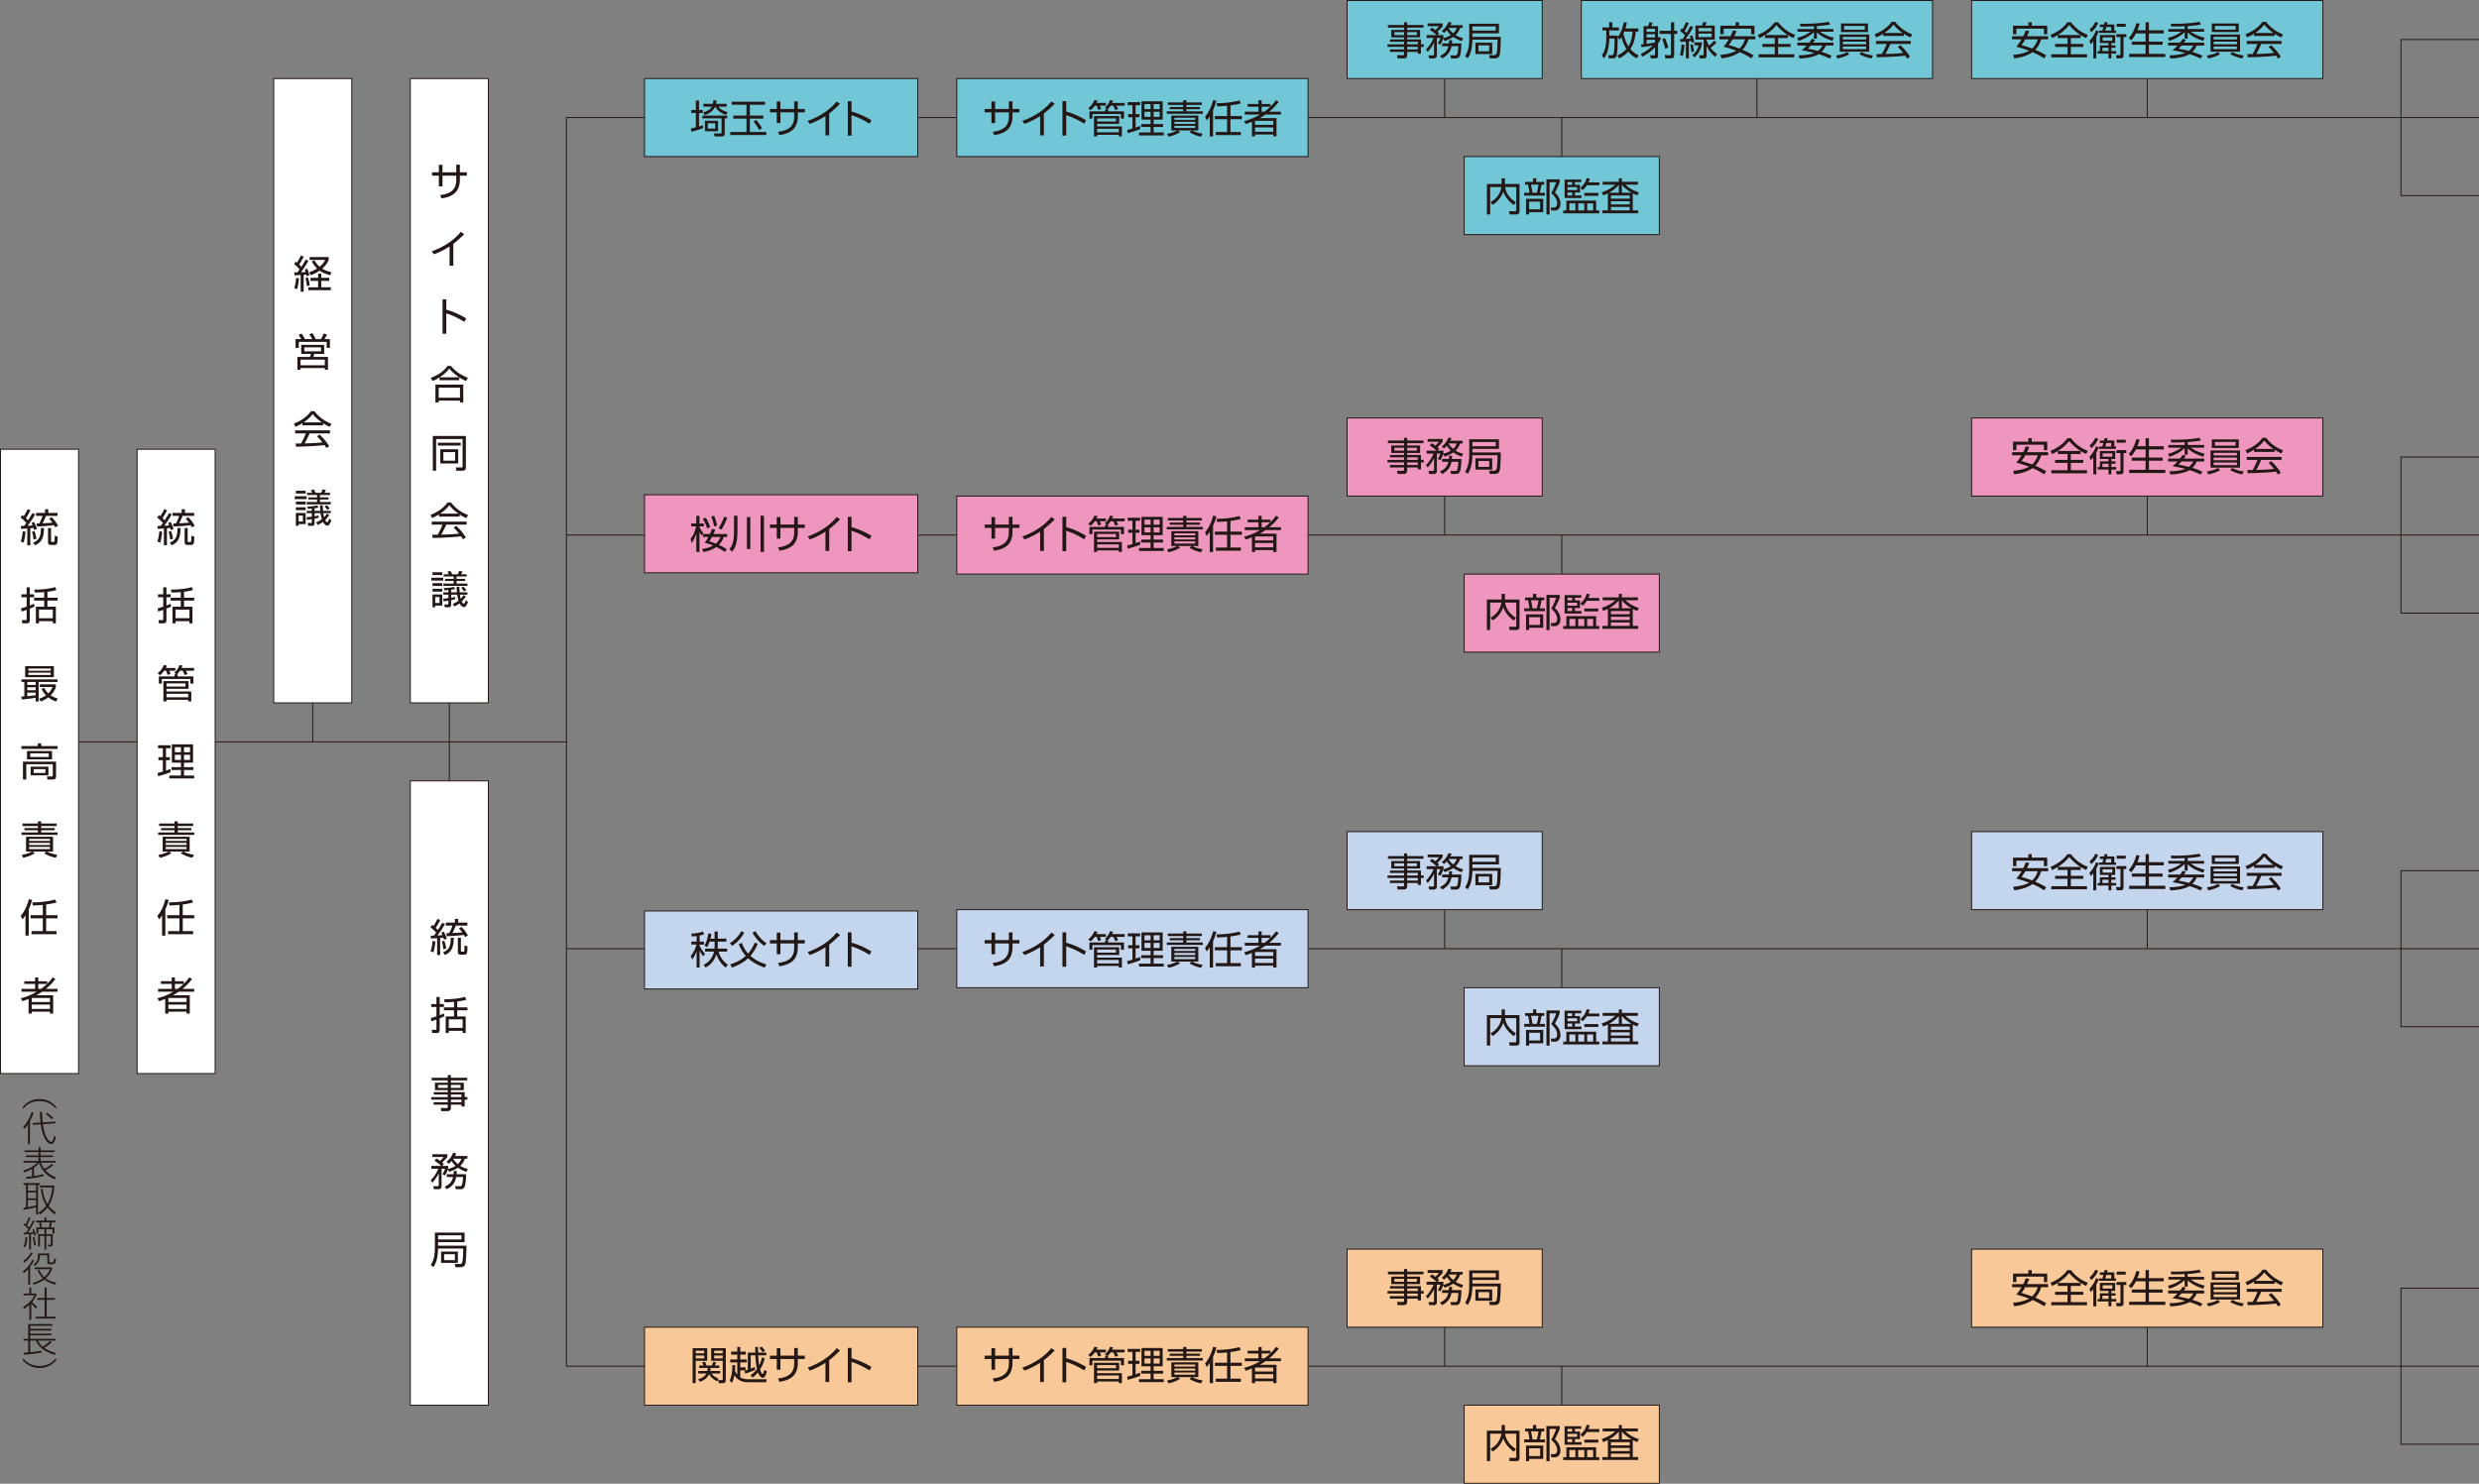 <svg xmlns="http://www.w3.org/2000/svg" viewBox="0 0 635.125 380.25"><rect x="0" y="0" width="635.125" height="380.25" fill="#808080" stroke="none"/><path fill="none" stroke="#231815" stroke-miterlimit="10" stroke-width=".25" d="M635.125 30.125h-490v320h490M370.125 350.125v-10M400.125 350.125v10M550.125 340.125v10"/><path fill="none" stroke="#231815" stroke-miterlimit="10" stroke-width=".25" d="M635.125 330.125h-20v40h20"/><path fill="#f9c898" stroke="#231815" stroke-miterlimit="10" stroke-width=".25" d="M165.125 340.125h70v20h-70zM245.125 340.125h90v20h-90zM345.125 320.125h50v20h-50zM375.125 360.125h50v20h-50zM505.125 320.125h90v20h-90z"/><path fill="none" stroke="#231815" stroke-miterlimit="10" stroke-width=".25" d="M145.125 243.125h490M370.125 243.125v-10M400.125 243.125v10M550.125 233.125v10M635.125 223.125h-20v40h20"/><path fill="#c3d6ed" stroke="#231815" stroke-miterlimit="10" stroke-width=".25" d="M165.125 233.458h70v20h-70zM245.125 233.125h90v20h-90zM345.125 213.125h50v20h-50zM375.125 253.125h50v20h-50zM505.125 213.125h90v20h-90z"/><path fill="none" stroke="#231815" stroke-miterlimit="10" stroke-width=".25" d="M145.125 137.125h490M370.125 137.125v-10M400.125 137.125v10M550.125 127.125v10M635.125 117.125h-20v40h20"/><path fill="#ee96bd" stroke="#231815" stroke-miterlimit="10" stroke-width=".25" d="M165.125 126.792h70v20h-70zM245.125 127.125h90v20h-90zM345.125 107.125h50v20h-50zM375.125 147.125h50v20h-50zM505.125 107.125h90v20h-90z"/><path fill="none" stroke="#231815" stroke-miterlimit="10" stroke-width=".25" d="M370.125 30.125v-10M400.125 30.125v10M550.125 20.125v10M635.125 10.125h-20v40h20M450.125 30.125v-10"/><path fill="#71c7d5" stroke="#231815" stroke-miterlimit="10" stroke-width=".25" d="M165.125 20.125h70v20h-70zM245.125 20.125h90v20h-90zM345.125.125h50v20h-50zM375.125 40.125h50v20h-50zM405.125.125h90v20h-90zM505.125.125h90v20h-90z"/><path fill="none" stroke="#231815" stroke-miterlimit="10" stroke-width=".25" d="M115.125 180.125v20M80.125 190.125v-10M20.125 190.125h125"/><path fill="#fff" stroke="#231815" stroke-miterlimit="10" stroke-width=".25" d="M.125 115.125h20v160h-20zM105.125 20.125h20v160h-20zM70.125 20.125h20v160h-20zM105.125 200.125h20v160h-20zM35.125 115.125h20v160h-20z"/><path fill="#231815" d="M44.023 131.789c-.76 1.299-1.149 1.889-1.959 2.949.42-.02.87-.04 1.279-.08-.15-.37-.18-.44-.27-.63l.63-.27c.33.629.52 1.079.779 1.789l-.719.29c-.04-.13-.13-.41-.18-.54-.23.03-.58.06-.819.09v4.357h-.77v-4.308c-.91.06-1.18.07-1.599.08l-.05-.72c.21 0 .27 0 .84-.03.31-.4.439-.59.56-.77-.22-.25-.64-.709-1.459-1.359l.41-.629c.22.17.27.209.37.29.65-.989.87-1.509 1-1.809l.729.28c-.4.819-.839 1.559-1.169 2.029.34.31.47.45.56.549.64-.999.919-1.499 1.109-1.859l.729.3Zm-3.708 7.006c.22-.67.42-1.409.5-2.639l.72.11c-.01.22-.12 1.609-.49 2.789l-.729-.26Zm3.258-.54c-.05-.72-.13-1.2-.38-1.979l.629-.18c.36.89.46 1.679.49 1.989l-.739.17Zm-.07.81c1.739-.73 1.949-1.869 1.979-3.748h.78c-.06 2.159-.32 3.528-2.269 4.427l-.49-.679Zm4.727-6.527a8.88 8.88 0 0 1 1.639 2.209l-.729.41a5.53 5.53 0 0 0-.27-.549c-1.969.2-3.008.27-4.417.33l-.08-.78c.52-.01.58-.01.69-.02.12-.2.56-.989.839-1.929h-1.679v-.77h2.329v-.95h.82v.95h2.378v.77h-2.978a12.98 12.98 0 0 1-.88 1.899c.85-.03 1.699-.08 2.539-.16-.39-.53-.63-.78-.86-1.01l.66-.4Zm-.149 6.137c0 .13.05.21.26.21h.39c.16 0 .229-.08.25-.3.02-.21.03-.969.03-1.309l.75.25c.01 1.679-.09 2.129-.82 2.129h-.949c-.33 0-.689-.12-.689-.669v-3.668h.779v3.358ZM43.833 155.467c-.29.13-.58.25-1.189.51v3.018c0 .6-.41.75-.79.75h-1.139l-.11-.829.97.01c.11 0 .25 0 .25-.22v-2.419c-.66.24-.979.34-1.29.43l-.15-.819c.35-.09.69-.18 1.439-.44v-2.398h-1.339v-.74h1.339v-1.809h.819v1.809h1.089v.74h-1.089v2.109c.7-.26.84-.33 1.089-.45l.1.75Zm3.318-2.299h2.608v.75h-2.608v1.569h2.159v4.257h-.78v-.56h-3.548v.56h-.79v-4.257h2.129v-1.569h-2.589v-.75h2.589v-1.419c-1.06.08-1.789.09-2.379.1l-.17-.75c2.049.01 4.228-.26 5.377-.65l.3.77c-.39.11-1.079.3-2.298.439v1.509Zm1.379 3.058h-3.548v2.209h3.548v-2.209ZM44.922 171.179v.709h-1.569c.11.21.26.56.34.839l-.77.24c-.08-.36-.27-.82-.39-1.08h-.46c-.35.49-.689.879-1.119 1.179l-.56-.56c.81-.59 1.369-1.469 1.579-2.079l.799.15c-.08.209-.13.33-.27.6h2.418Zm.57 1.629v.53h4.058v1.859h-.78v-1.189h-7.306v1.189h-.77v-1.859h4.018v-.53h.49l-.56-.4c.6-.54 1.06-1.169 1.339-1.969l.77.13c-.07.2-.13.37-.24.61h3.208v.709H47.61c.22.35.28.47.44.87l-.76.24c-.1-.29-.33-.81-.49-1.109h-.68c-.08.13-.38.6-.77.919h.14Zm2.819 1.739v1.989h-5.647v.669h6.347v2.549h-.79v-.41h-5.557v.41h-.799v-5.207h6.446Zm-5.647.6v.79h4.847v-.79h-4.847Zm0 2.659v.899h5.557v-.899h-5.557ZM43.703 197.885c-.99.43-2.409.82-3.208 1.04l-.13-.819c.35-.08.899-.24 1.359-.36v-2.918h-1.129v-.78h1.129v-2.289h-1.229v-.77h3.198v.77h-1.169v2.289h.99v.78h-.99v2.668c.49-.17.8-.29 1.169-.43l.01.819Zm5.757-7.126v4.697h-2.319v1.14h2.418v.739h-2.418v1.41h2.599v.75h-6.347v-.75h2.968v-1.41h-2.398v-.739h2.398v-1.14h-2.329v-4.697h5.427Zm-3.099.72h-1.559v1.289h1.559v-1.289Zm0 1.959h-1.559v1.309h1.559v-1.309Zm2.329-1.959h-1.549v1.289h1.549v-1.289Zm0 1.959h-1.549v1.309h1.549v-1.309ZM44.712 211.049v-.56h.83v.56H49.5v.64h-3.958v.529h3.488v.56h-3.488v.55h4.208v.64h-9.235v-.64h4.198v-.55h-3.458v-.56h3.458v-.529h-3.938v-.64h3.938Zm4.568 8.775a8.821 8.821 0 0 1-2.968-1.159l.6-.44h-3.578l.6.43c-.78.53-2.189 1.02-2.979 1.169l-.39-.739a8.801 8.801 0 0 0 2.638-.86h-1.529v-3.798h6.916v3.798h-1.539c.55.33 1.699.72 2.659.84l-.43.759Zm-1.479-4.837h-5.337v.52h5.337v-.52Zm0 1.03h-5.337v.529h5.337v-.529Zm0 1.029h-5.337v.55h5.337v-.55ZM42.364 239.774h-.839v-5.197c-.39.61-.56.79-.79 1.049l-.42-.919c.959-1.06 1.729-2.798 2.069-4.258l.83.16c-.1.41-.3 1.239-.85 2.418v6.747Zm4.457-5.237h2.928v.81h-2.928v3.268h2.668v.81h-6.417v-.81h2.898v-3.268h-3.138v-.81h3.138v-2.639c-1.209.12-1.999.14-2.568.15l-.13-.79c1.329-.01 3.538-.1 5.876-.729l.32.76c-.38.1-1.109.3-2.648.51v2.738ZM49.2 250.889c-.36.48-1.1 1.429-2.439 2.529h2.988v.729h-3.948c-.479.34-.979.64-1.489.919h4.308v4.697h-.819v-.49h-4.667v.49h-.81v-3.758c-.859.34-1.199.45-1.609.57l-.37-.75c.77-.19 2.269-.6 4.058-1.679h-3.908v-.729h3.498v-1.259h-2.768v-.69h2.768v-.969h.82v.969h2.269v.65c.76-.74 1.169-1.31 1.399-1.629l.72.4Zm-1.399 4.878h-4.667v1.02h4.667v-1.02Zm0 1.689h-4.667v1.12h4.667v-1.12Zm-2.289-4.038c.229-.16.779-.55 1.529-1.259h-2.229v1.259h.7ZM9.023 131.789c-.76 1.299-1.149 1.889-1.959 2.949.42-.02.87-.04 1.279-.08-.15-.37-.18-.44-.27-.63l.63-.27c.33.629.52 1.079.779 1.789l-.719.29c-.04-.13-.13-.41-.18-.54-.23.03-.58.06-.819.09v4.357h-.77v-4.308c-.91.06-1.18.07-1.599.08l-.05-.72c.21 0 .27 0 .84-.03.31-.4.439-.59.56-.77-.22-.25-.64-.709-1.459-1.359l.41-.629c.22.17.27.209.37.29.65-.989.87-1.509 1-1.809l.729.28c-.4.819-.839 1.559-1.169 2.029.34.31.47.45.56.549.64-.999.919-1.499 1.109-1.859l.729.3Zm-3.708 7.006c.22-.67.42-1.409.5-2.639l.72.11c-.01.22-.12 1.609-.49 2.789l-.729-.26Zm3.258-.54c-.05-.72-.13-1.2-.38-1.979l.629-.18c.36.89.46 1.679.49 1.989l-.739.17Zm-.07.81c1.739-.73 1.949-1.869 1.979-3.748h.78c-.06 2.159-.32 3.528-2.269 4.427l-.49-.679Zm4.727-6.527a8.88 8.88 0 0 1 1.639 2.209l-.729.41a5.53 5.53 0 0 0-.27-.549c-1.969.2-3.008.27-4.417.33l-.08-.78c.52-.01.58-.01.69-.02.12-.2.56-.989.839-1.929H9.223v-.77h2.329v-.95h.82v.95h2.378v.77h-2.978a12.98 12.98 0 0 1-.88 1.899c.85-.03 1.699-.08 2.539-.16-.39-.53-.63-.78-.86-1.01l.66-.4Zm-.149 6.137c0 .13.05.21.26.21h.39c.16 0 .229-.08.25-.3.02-.21.03-.969.03-1.309l.75.25c.01 1.679-.09 2.129-.82 2.129h-.949c-.33 0-.689-.12-.689-.669v-3.668h.779v3.358ZM8.833 155.467c-.29.13-.58.25-1.189.51v3.018c0 .6-.41.75-.79.75H5.715l-.11-.829.97.01c.11 0 .25 0 .25-.22v-2.419c-.66.24-.979.34-1.29.43l-.15-.819c.35-.09.69-.18 1.439-.44v-2.398H5.485v-.74h1.339v-1.809h.819v1.809h1.089v.74H7.643v2.109c.7-.26.84-.33 1.089-.45l.1.75Zm3.318-2.299h2.608v.75h-2.608v1.569h2.159v4.257h-.78v-.56H9.982v.56h-.79v-4.257h2.129v-1.569H8.732v-.75h2.589v-1.419c-1.06.08-1.789.09-2.379.1l-.17-.75c2.049.01 4.228-.26 5.377-.65l.3.77c-.39.11-1.079.3-2.298.439v1.509Zm1.379 3.058H9.982v2.209h3.548v-2.209ZM5.455 178.505c.2 0 .36-.01.78-.04v-3.688h-.74v-.669h9.255v.669H9.893v4.998h-.76v-.97c-.899.19-2.479.36-3.578.46l-.1-.76Zm8.345-7.786v2.829H6.444v-2.829H13.8Zm-4.667 4.058H6.994v.75h2.139v-.75Zm0 1.349H6.994v.759h2.139v-.759Zm-2.139 2.289c.629-.05 1.539-.15 2.139-.24v-.68H6.994v.919Zm5.997-7.086H7.264v.56h5.727v-.56Zm0 1.059H7.264v.59h5.727v-.59Zm1.369 7.386a6.48 6.48 0 0 1-1.989-1.06c-.8.63-1.519.899-1.969 1.06l-.36-.729c.43-.14 1.029-.34 1.749-.85-.76-.79-1.02-1.389-1.14-1.679l.709-.22c.16.34.38.79 1.02 1.419.71-.689.939-1.319 1.069-1.649h-3.258v-.68h4.118v.68c-.12.38-.39 1.169-1.339 2.129.78.53 1.459.709 1.829.81l-.44.77ZM10.562 190.489v.71h4.198v.719H5.485v-.719h4.218v-.71h.859Zm3.798 8.446c0 .34-.06.83-.779.83h-1.429l-.14-.779 1.239.01c.14 0 .27-.03.27-.3v-2.838H6.734v3.908h-.849v-4.567h8.475v3.738Zm-1.04-4.338H6.914v-2.129h6.406v2.129Zm-.829-1.529H7.754v.93h4.737v-.93Zm-.09 5.637H7.854v-2.219h4.547v2.219Zm-.77-1.599H8.623v.979h3.008v-.979ZM9.712 211.049v-.56h.83v.56H14.5v.64h-3.958v.529h3.488v.56h-3.488v.55h4.208v.64H5.515v-.64h4.198v-.55H6.255v-.56h3.458v-.529H5.775v-.64h3.938Zm4.568 8.775a8.821 8.821 0 0 1-2.968-1.159l.6-.44H8.334l.6.43c-.78.53-2.189 1.02-2.979 1.169l-.39-.739a8.801 8.801 0 0 0 2.638-.86H6.674v-3.798h6.916v3.798h-1.539c.55.33 1.699.72 2.659.84l-.43.759Zm-1.479-4.837H7.464v.52h5.337v-.52Zm0 1.03H7.464v.529h5.337v-.529Zm0 1.029H7.464v.55h5.337v-.55ZM7.364 239.774h-.839v-5.197c-.39.61-.56.79-.79 1.049l-.42-.919c.959-1.06 1.729-2.798 2.069-4.258l.83.16c-.1.41-.3 1.239-.85 2.418v6.747Zm4.457-5.237h2.928v.81h-2.928v3.268h2.668v.81H8.072v-.81h2.898v-3.268H7.832v-.81h3.138v-2.639c-1.209.12-1.999.14-2.568.15l-.13-.79c1.329-.01 3.538-.1 5.876-.729l.32.76c-.38.1-1.109.3-2.648.51v2.738ZM14.2 250.889c-.36.48-1.1 1.429-2.439 2.529h2.988v.729h-3.948c-.479.34-.979.64-1.489.919h4.308v4.697h-.819v-.49H8.134v.49h-.81v-3.758c-.859.34-1.199.45-1.609.57l-.37-.75c.77-.19 2.269-.6 4.058-1.679H5.495v-.729h3.498v-1.259H6.225v-.69h2.768v-.969h.82v.969h2.269v.65c.76-.74 1.169-1.31 1.399-1.629l.72.4Zm-1.399 4.878H8.134v1.02h4.667v-1.02Zm0 1.689H8.134v1.12h4.667v-1.12Zm-2.289-4.038c.229-.16.779-.55 1.529-1.259H9.812v1.259h.7ZM116.891 42.184h.93v1.969h1.789v.86h-1.789v1.119c0 .81-.21 2.439-1.369 3.418-1.1.93-2.589 1.18-3.328 1.299l-.37-.849c2.089-.27 4.138-.959 4.138-3.858v-1.129h-3.528v2.749h-.93v-2.749h-1.759v-.86h1.759v-1.919h.93v1.919h3.528v-1.969ZM116.142 68.1h-.959v-4.937c-.32.21-1.939 1.249-4.008 2.009l-.55-.77c1.439-.51 4.998-1.959 7.426-4.987l.879.59c-.39.399-1.529 1.539-2.789 2.488V68.1ZM114.343 76.714v2.648c2.249.63 3.868 1.509 5.097 2.229l-.48.89c-1.819-1.09-2.818-1.569-4.617-2.189v5.237h-.959v-8.815h.959ZM117.671 97.443h-5.077v-.73c-.81.52-1.389.77-1.749.93l-.48-.83c1.599-.56 3.269-1.559 4.318-3.048h.83c1.259 1.539 2.648 2.359 4.357 3.048l-.47.83c-.31-.13-.839-.36-1.729-.93v.73Zm1.019 1.129v4.557h-.84v-.459h-5.457v.459h-.839v-4.557h7.136Zm-.839.77h-5.457v2.579h5.457v-2.579Zm-.22-2.659c-1.429-.949-2.199-1.839-2.529-2.219-.669.89-1.529 1.619-2.468 2.219h4.997ZM119.36 119.75c0 .6-.24.89-1.009.89h-1.429l-.14-.85 1.379.01c.21 0 .35.01.35-.32v-6.966h-6.776v8.125h-.849v-8.905h8.475v8.016Zm-1.319-6.287v.73h-5.856v-.73h5.856Zm-.65 1.67v3.648h-4.587v-3.648h4.587Zm-.78.729h-3.018v2.208h3.018v-2.208ZM117.771 132.393h-5.287v-.56c-.89.55-1.439.79-1.779.93l-.41-.81c2.979-1.169 4.098-2.789 4.368-3.188h.89a9.668 9.668 0 0 0 4.367 3.218l-.439.8c-.44-.2-1-.46-1.709-.939v.549Zm-.88 2.368c1.07 1.05 1.679 1.75 2.449 2.969l-.72.479c-.16-.27-.28-.459-.49-.77-1.669.24-5.747.42-7.286.42l-.09-.82h1.379a17.011 17.011 0 0 0 1.229-2.588h-2.739v-.77h8.925v.77h-5.217c-.24.55-.64 1.419-1.289 2.568.25-.01 1.369-.04 1.579-.05 1.219-.05 2.249-.14 2.988-.21-.1-.13-.6-.759-1.379-1.549l.66-.45Zm.56-3.128c-1.409-1-1.989-1.719-2.339-2.159-.63.879-1.479 1.579-2.319 2.159h4.658ZM113.553 148.064v.719h-3.048v-.719h3.048Zm-.24-1.41v.71h-2.509v-.71h2.509Zm0 2.789v.72h-2.509v-.72h2.509Zm0 1.449v.72h-2.509v-.72h2.509Zm0 1.46v2.848h-1.809v.44h-.7v-3.288h2.509Zm-.709.659h-1.099v1.519h1.099v-1.519Zm6.766-.16c-.22.33-.51.76-1.05 1.29.2.419.35.56.49.56.19 0 .29-.19.57-.93l.52.53c-.29.669-.62 1.309-1.019 1.309-.28 0-.77-.27-1.14-.979-.609.47-1 .629-1.349.779l-.41-.649c.459-.19.939-.41 1.479-.81-.12-.4-.22-.77-.33-1.559h-1.54v.799c.58-.1.74-.14 1.04-.2v.569c-.31.08-.589.15-1.04.24v1.239c0 .439-.27.6-.669.6h-.95l-.15-.74.82.01c.18 0 .24-.03.24-.26v-.72c-.649.11-.919.14-1.249.18l-.08-.669c.739-.07 1-.09 1.329-.14v-.909h-1.299v-.59h1.299v-.58c-.38.03-.609.05-1.009.07l-.17-.58c.3-.01 1.459-.05 2.599-.3l.29.569c-.45.07-.709.12-1 .15v.67h1.469c-.06-.76-.07-.989-.09-1.429h.74c0 .36.01.72.06 1.429h1.979v.59h-1.909c.08.6.16.869.21 1.039.36-.38.54-.649.689-.899l.63.32Zm-4.388-5.677a4.84 4.84 0 0 0-.35-.64l.76-.23c.02.04.33.54.46.87h1.409c.06-.11.15-.29.22-.45.07-.17.13-.35.16-.42l.85.15c-.08.2-.12.29-.36.72h1.439v.56h-2.599v.61h2.199v.55h-2.199v.649h2.778v.6h-6.167v-.6h2.639v-.649h-2.189v-.55h2.189v-.61h-2.539v-.56h1.299Zm3.868 4.398c-.25-.45-.57-.77-.709-.919l.57-.3c.13.11.5.45.759.85l-.62.37ZM79.033 66.829c-.53.939-1.399 2.279-1.929 2.938.64-.02.949-.03 1.199-.05-.08-.27-.14-.42-.22-.63l.62-.24c.16.36.41.989.54 1.689l-.68.23c-.03-.17-.04-.25-.08-.39-.1.02-.24.03-.68.06v4.328h-.77v-4.288c-.25.02-1.35.08-1.58.09l-.07-.77h.82c.2-.25.419-.569.569-.779-.39-.44-.859-.93-1.419-1.329l.41-.62c.16.11.23.16.33.24.21-.3.67-1.089.99-1.829l.74.27c-.31.64-.83 1.559-1.18 2.039.19.19.4.39.57.59.07-.11.63-.95 1.109-1.869l.709.32Zm-3.648 7.006c.38-1.089.46-2.239.49-2.619l.72.1c-.02.21-.11 1.649-.49 2.778l-.72-.26Zm3.248-.53c-.07-.78-.2-1.359-.39-1.989l.65-.21c.26.75.37 1.389.439 2.069l-.699.13Zm5.717-1.329h-2.039v1.649h2.449v.75h-5.777v-.75h2.519v-1.649h-1.959v-.78h1.959v-1.069h.81v1.069h2.039v.78Zm.26-1.439c-1.629-.45-2.309-.89-2.719-1.189-1.069.73-1.859 1.02-2.279 1.18l-.41-.74c.37-.13 1.06-.38 2.049-.97a8.089 8.089 0 0 1-1.369-1.799l.66-.31c.54.869.95 1.299 1.349 1.649.88-.72 1.25-1.389 1.439-1.749h-3.998v-.729h4.877v.709c-.13.33-.5 1.269-1.669 2.249.899.57 1.789.78 2.369.91l-.3.79ZM79.972 86.898a7.371 7.371 0 0 0-.729-1.199l.76-.34c.25.35.55.77.87 1.539h1.349c.19-.29.4-.649.709-1.449l.839.3c-.1.24-.209.47-.629 1.149h1.379v2.259h-.83v-1.539h-7.146v1.539h-.82v-2.259h1.459c-.06-.1-.33-.589-.68-1.069l.75-.35c.16.22.5.689.859 1.419h1.859Zm3.079 3.799h-2.529c-.06.2-.16.509-.25.779h3.758v3.288h-.81v-.439h-6.227v.439h-.8v-3.288h3.208c.08-.17.15-.34.26-.779h-2.489v-2.329h5.877v2.329Zm.17 1.479h-6.217v1.429h6.217v-1.429Zm-.97-3.149h-4.277v1.01h4.277v-1.01ZM82.771 109.007h-5.287v-.56c-.89.55-1.439.79-1.779.93l-.41-.81c2.979-1.169 4.098-2.789 4.368-3.188h.89a9.668 9.668 0 0 0 4.367 3.218l-.439.8c-.44-.2-1-.46-1.709-.939v.549Zm-.88 2.369c1.07 1.05 1.679 1.749 2.449 2.969l-.72.479c-.16-.27-.28-.459-.49-.77-1.669.24-5.747.42-7.286.42l-.09-.82h1.379a17.011 17.011 0 0 0 1.229-2.588h-2.739v-.77h8.925v.77h-5.217c-.24.55-.64 1.419-1.289 2.568.25-.01 1.369-.04 1.579-.05 1.219-.05 2.249-.14 2.988-.21-.1-.13-.6-.759-1.379-1.549l.66-.45Zm.56-3.128c-1.409-1-1.989-1.719-2.339-2.159-.63.88-1.479 1.58-2.319 2.159h4.658ZM78.553 127.179v.719h-3.048v-.719h3.048Zm-.24-1.409v.709h-2.509v-.709h2.509Zm0 2.788v.72h-2.509v-.72h2.509Zm0 1.449v.72h-2.509v-.72h2.509Zm0 1.459v2.848h-1.809v.44h-.7v-3.288h2.509Zm-.709.66h-1.099v1.519h1.099v-1.519Zm6.766-.16c-.22.33-.51.76-1.05 1.29.2.419.35.56.49.56.19 0 .29-.19.57-.93l.52.53c-.29.67-.62 1.31-1.019 1.31-.28 0-.77-.27-1.14-.979-.609.47-1 .629-1.349.779l-.41-.649c.459-.19.939-.41 1.479-.81-.12-.4-.22-.77-.33-1.559h-1.54v.799c.58-.1.74-.14 1.04-.2v.569c-.31.08-.589.15-1.04.24v1.239c0 .439-.27.6-.669.6h-.95l-.15-.74.82.01c.18 0 .24-.03.24-.26v-.719c-.649.11-.919.14-1.249.18l-.08-.669c.739-.07 1-.09 1.329-.14v-.909h-1.299v-.59h1.299v-.58c-.38.03-.609.05-1.009.07l-.17-.58c.3-.01 1.459-.05 2.599-.3l.29.569c-.45.07-.709.12-1 .15v.669h1.469c-.06-.76-.07-.99-.09-1.429h.74c0 .36.01.72.06 1.429h1.979v.59h-1.909c.08.6.16.869.21 1.039.36-.379.54-.649.689-.899l.63.32Zm-4.388-5.677a4.84 4.84 0 0 0-.35-.64l.76-.23c.02.04.33.54.46.87h1.409c.06-.11.15-.29.22-.45.07-.17.13-.35.16-.42l.85.15c-.08.2-.12.29-.36.72h1.439v.56h-2.599v.61h2.199v.549h-2.199v.65h2.778v.6h-6.167v-.6h2.639v-.65h-2.189v-.549h2.189v-.61h-2.539v-.56h1.299Zm3.868 4.398c-.25-.45-.57-.77-.709-.919l.57-.3c.13.11.5.45.759.85l-.62.37ZM114.023 236.789c-.76 1.299-1.149 1.889-1.959 2.949.42-.02.87-.04 1.279-.08-.15-.37-.18-.44-.27-.63l.63-.27c.33.629.52 1.079.779 1.789l-.719.29c-.04-.13-.13-.41-.18-.54-.23.03-.58.06-.819.09v4.357h-.77v-4.308c-.91.06-1.18.07-1.599.08l-.05-.72c.21 0 .27 0 .84-.03.31-.4.439-.59.56-.77-.22-.25-.64-.709-1.459-1.359l.41-.629c.22.17.27.209.37.29.65-.989.87-1.509 1-1.809l.729.28c-.4.819-.839 1.559-1.169 2.029.34.31.47.45.56.549.64-.999.919-1.499 1.109-1.859l.729.3Zm-3.708 7.006c.22-.67.42-1.409.5-2.639l.72.11c-.01.22-.12 1.609-.49 2.789l-.729-.26Zm3.258-.54c-.05-.72-.13-1.2-.38-1.979l.629-.18c.36.89.46 1.679.49 1.989l-.739.17Zm-.07.81c1.739-.73 1.949-1.869 1.979-3.748h.78c-.06 2.159-.32 3.528-2.269 4.427l-.49-.679Zm4.727-6.527a8.88 8.88 0 0 1 1.639 2.209l-.729.41a5.53 5.53 0 0 0-.27-.549c-1.969.2-3.008.27-4.417.33l-.08-.78c.52-.01.58-.01.69-.02.12-.2.56-.989.839-1.929h-1.679v-.77h2.329v-.95h.82v.95h2.378v.77h-2.978a12.98 12.98 0 0 1-.88 1.899c.85-.03 1.699-.08 2.539-.16-.39-.53-.63-.78-.86-1.01l.66-.4Zm-.149 6.137c0 .13.05.21.26.21h.39c.16 0 .229-.08.25-.3.02-.21.03-.969.03-1.309l.75.25c.01 1.679-.09 2.129-.82 2.129h-.949c-.33 0-.689-.12-.689-.669v-3.668h.779v3.358ZM113.833 260.467c-.29.13-.58.25-1.189.51v3.018c0 .6-.41.75-.79.75h-1.139l-.11-.829.97.01c.11 0 .25 0 .25-.22v-2.419c-.66.24-.979.34-1.29.43l-.15-.819c.35-.09.69-.18 1.439-.44v-2.398h-1.339v-.74h1.339v-1.809h.819v1.809h1.089v.74h-1.089v2.109c.7-.26.84-.33 1.089-.45l.1.75Zm3.318-2.299h2.608v.75h-2.608v1.569h2.159v4.257h-.78v-.56h-3.548v.56h-.79v-4.257h2.129v-1.569h-2.589v-.75h2.589v-1.419c-1.06.08-1.789.09-2.379.1l-.17-.75c2.049.01 4.228-.26 5.377-.65l.3.77c-.39.11-1.079.3-2.298.439v1.509Zm1.379 3.058h-3.548v2.209h3.548v-2.209ZM119.7 276.879h-4.178v.589h3.308v1.909h-3.308v.52h3.528v1.239h.709v.68h-.709v1.759h-.81v-.48h-2.719v.79c0 .53-.24.87-.87.87h-1.609l-.11-.81 1.459.01c.25 0 .33-.07.33-.31v-.55h-3.628v-.629h3.628v-.66h-4.238v-.65h4.238v-.649h-3.598v-.61h3.598v-.52h-3.278v-1.909h3.278v-.589h-4.128v-.68h4.128v-.69h.799v.69h4.178v.68Zm-4.977 1.159h-2.479v.75h2.479v-.75Zm3.277 0h-2.479v.75H118v-.75Zm.241 2.469h-2.719v.649h2.719v-.649Zm0 1.299h-2.719v.66h2.719v-.66ZM114.383 297.729c.899-.65 1.529-1.75 1.699-2.289l.81.13c-.07.2-.12.33-.31.689h3.158v.69h-.669c-.12.369-.35 1.059-1.149 1.838.819.5 1.509.689 1.949.801l-.37.738a9.021 9.021 0 0 1-2.179-1.068c-.87.59-1.699.879-2.219 1.039l-.359-.609c-.02.07-.26.829-.74 1.559l-.64-.359c.23-.359.49-.77.66-1.359h-.89v4.467c0 .541-.3.77-.83.77h-1.139l-.18-.779 1.08.01c.14 0 .34-.02.34-.279V300.7c-.63 1.289-1.369 2.108-1.639 2.408l-.43-.66c.85-.76 1.639-2.119 1.949-2.918h-1.779v-.74h2.528c-.589-.569-1.039-.889-1.709-1.318l.49-.58c.28.15.44.23.939.609.17-.17.62-.569.899-.989h-2.878v-.72h3.838v.71c-.39.55-1.219 1.31-1.329 1.409.24.21.32.3.43.43l-.43.449h1.529v.68a.92.92 0 0 1-.04.11c.57-.14 1.209-.34 1.929-.81a6.226 6.226 0 0 1-1.019-1.239c-.37.43-.51.55-.72.71l-.58-.51Zm5.037 3.197c0 1.33-.21 2.85-.41 3.249-.17.329-.36.589-.99.589h-1.259l-.17-.779 1.209.01c.33 0 .46-.09.57-.369.18-.43.25-1.729.26-1.979h-1.759c-.22 1.238-.829 2.299-2.398 3.117l-.56-.659c1.499-.62 1.939-1.539 2.168-2.458h-1.609v-.721h1.729c.04-.299.04-.549.05-.829h.77c-.01.38-.02.569-.05.829h2.449Zm-3.278-3.977-.02.029c.14.23.47.76 1.18 1.35.6-.55.81-1.09.919-1.379h-2.079ZM119.5 319.248c0 2.078-.13 4.077-.27 4.607-.08.289-.25.898-1.309.898h-1.229l-.19-.839 1.239.01c.25 0 .55.01.7-.479.19-.62.22-2.369.24-3.479h-6.446c-.06 3.119-.879 4.277-1.219 4.758l-.66-.58c.4-.59 1.059-1.579 1.059-4.438v-3.828h7.616v2.449h-6.796v.92h7.266Zm-1.279-2.67h-5.987v1.07h5.987v-1.07Zm-.91 7.067h-4.308v-2.898h4.308v2.898Zm-.769-2.219h-2.758v1.52h2.758v-1.52ZM180.123 32.846c-.689.27-2.139.74-3.028.91l-.09-.85c.25-.04.49-.08 1.27-.28v-3.688h-1.18v-.76h1.18V25.76h.81v2.418h.969v.76h-.969v3.478c.62-.18.739-.22.999-.32l.04.75Zm6.207-2.519h-.66v3.898c0 .66-.33.75-.989.75h-1.579l-.2-.79 1.429.01c.52 0 .54-.03.54-.45v-3.418h-4.897v-.709h6.356v.709Zm-2.779-4.627c-.02.37-.04.589-.1.91h2.719v.729h-2.099c.23.31.73.939 2.359 1.389l-.44.74c-.879-.33-2.099-.92-2.738-2.129h-.02c-.2.419-.85 1.589-2.698 2.159l-.38-.7c1.469-.4 2.009-1.109 2.219-1.459h-2.149v-.729h2.418c.07-.33.09-.64.1-.91h.81Zm-2.958 5.247h3.378v2.688h-3.378v-2.688Zm2.638.649h-1.899v1.359h1.899v-1.359ZM195.98 26.06v.79h-3.858v2.778h3.448v.77h-3.448v3.418h4.208v.79h-9.235v-.79h4.158v-3.418h-3.388v-.77h3.388V26.85h-3.778v-.79h8.505Zm-1.489 7.265c-.29-.609-.85-1.489-1.439-2.168l.64-.42a9.15 9.15 0 0 1 1.529 2.129l-.729.459ZM203.471 25.959h.93v1.969h1.789v.86h-1.789v1.119c0 .81-.21 2.439-1.369 3.418-1.1.93-2.589 1.18-3.328 1.299l-.37-.849c2.089-.27 4.138-.959 4.138-3.858v-1.129h-3.528v2.749h-.93v-2.749h-1.759v-.86h1.759v-1.919h.93v1.919h3.528v-1.969ZM212.442 34.685h-.959v-4.937c-.32.21-1.939 1.249-4.008 2.009l-.55-.77c1.439-.51 4.998-1.959 7.426-4.987l.879.59c-.39.399-1.529 1.539-2.789 2.488v5.607ZM218.164 25.939v2.648c2.249.63 3.868 1.509 5.097 2.229l-.48.89c-1.819-1.09-2.818-1.569-4.617-2.189v5.237h-.959v-8.815h.959ZM179.743 137.207c-.16-.22-.33-.45-.54-.88v5.127h-.81v-4.677a8.463 8.463 0 0 1-1.179 2.369l-.29-1.05c.97-1.169 1.33-2.718 1.419-3.188h-1.259v-.76h1.309v-1.939h.81v1.939h1.12v.76h-1.12v.15c.14.31.42.879.979 1.529l-.44.62Zm6.567-.36v.759h-.889c-.18.5-.48 1.26-1.239 2.039 1.139.53 1.719.899 2.039 1.109l-.53.7c-.35-.25-1.009-.72-2.148-1.27-1.31.9-2.639 1.16-3.328 1.279l-.34-.79c.58-.07 1.619-.2 2.838-.859-1.01-.41-1.729-.6-2.169-.709.2-.28.479-.66.939-1.5h-1.419v-.759h1.809c.3-.62.42-.97.53-1.299l.87.19c-.17.4-.3.709-.49 1.109h3.528Zm-5.147-1.449c-.31-1.149-.979-2.229-1.099-2.429l.759-.3c.75 1.209.99 2.019 1.109 2.449l-.77.28Zm1.239 2.208c-.32.61-.49.86-.68 1.129.31.09.8.23 1.699.58.74-.66 1-1.35 1.139-1.709h-2.159Zm.539-2.708c-.09-.709-.22-1.139-.709-2.508l.72-.23c.44 1.109.64 1.719.75 2.568l-.76.17Zm1.17.46c.65-1.04 1.02-1.829 1.409-2.958l.79.28a14.93 14.93 0 0 1-1.459 3.019l-.74-.34ZM188.934 132.18v3.878c0 3.298-.64 4.507-1.41 5.337l-.629-.68c.62-.81 1.169-1.699 1.169-4.688v-3.848h.87Zm3.288.34v8.186h-.85v-8.186h.85Zm3.508-.34v9.265h-.87v-9.265h.87ZM203.471 132.459h.93v1.969h1.789v.86h-1.789v1.119c0 .81-.21 2.439-1.369 3.418-1.1.93-2.589 1.18-3.328 1.299l-.37-.849c2.089-.27 4.138-.959 4.138-3.858v-1.129h-3.528v2.749h-.93v-2.749h-1.759v-.86h1.759v-1.919h.93v1.919h3.528v-1.969ZM212.442 141.185h-.959v-4.937c-.32.21-1.939 1.249-4.008 2.009l-.55-.77c1.439-.51 4.998-1.959 7.426-4.987l.879.59c-.39.399-1.529 1.539-2.789 2.488v5.607ZM218.164 132.439v2.648c2.249.63 3.868 1.509 5.097 2.229l-.48.89c-1.819-1.09-2.818-1.569-4.617-2.189v5.237h-.959v-8.815h.959ZM179.244 241.318h1.129v.75h-1.129v.32c.38.79.82 1.439 1.399 2.049l-.49.649c-.22-.28-.49-.649-.91-1.499v4.368h-.77v-4.188c-.3.81-.58 1.359-1.109 2.119l-.4-.85c.8-1.029 1.29-2.209 1.489-2.968h-1.339v-.75h1.359v-1.439c-.63.09-.939.1-1.239.11l-.12-.729c1.25-.06 2.009-.19 2.979-.54l.3.72c-.3.11-.51.18-1.149.31v1.569Zm3.838-2.598h.81v1.839h2.209v.76h-2.209v1.019c0 .39-.01.53-.03.77h2.438v.77h-2.179c.31 1.359 1.209 2.528 2.369 3.368l-.56.709c-1.459-1.089-2.139-2.579-2.359-3.418-.79 2.329-2.269 3.128-2.789 3.418l-.51-.709c.63-.31 2.119-1.12 2.668-3.368h-2.298v-.77h2.418c.02-.27.02-.71.02-.82v-.969h-1.269c-.29.85-.5 1.189-.64 1.409l-.7-.42c.66-1.029.909-2.369 1-3.098l.779.11c-.05.36-.1.729-.23 1.239h1.06v-1.839ZM187.005 241.688c1.169-.689 2.239-1.749 2.898-3.039l.78.36c-.61 1.109-1.54 2.359-3.108 3.388l-.57-.709Zm3.048-.06c.52 1.399 1.089 2.179 1.609 2.739a8.86 8.86 0 0 0 1.669-2.779l.799.28c-.36.87-.889 1.969-1.869 3.099.66.58 1.859 1.509 4.107 2.199l-.479.81c-2.688-.939-4.028-2.209-4.228-2.399-.339.33-1.599 1.489-4.138 2.389l-.45-.83c2.079-.62 3.238-1.479 3.998-2.168-1.029-1.14-1.529-2.339-1.799-3.019l.78-.32Zm3.489-2.988a9.422 9.422 0 0 0 2.858 3.108l-.61.66c-1.209-.87-2.299-2.089-2.988-3.388l.74-.38ZM203.471 238.959h.93v1.969h1.789v.86h-1.789v1.119c0 .81-.21 2.439-1.369 3.418-1.1.93-2.589 1.18-3.328 1.299l-.37-.849c2.089-.27 4.138-.959 4.138-3.858v-1.129h-3.528v2.749h-.93v-2.749h-1.759v-.86h1.759v-1.919h.93v1.919h3.528v-1.969ZM212.442 247.685h-.959v-4.937c-.32.21-1.939 1.249-4.008 2.009l-.55-.77c1.439-.51 4.998-1.959 7.426-4.987l.879.59c-.39.399-1.529 1.539-2.789 2.488v5.607ZM218.164 238.939v2.648c2.249.63 3.868 1.509 5.097 2.229l-.48.89c-1.819-1.09-2.818-1.569-4.617-2.189v5.237h-.959v-8.815h.959ZM181.192 345.51v3.238h-2.948v5.717h-.79v-8.955h3.738Zm-.779.619h-2.169v.699h2.169v-.699Zm0 1.26h-2.169v.75h2.169v-.75Zm3.318 6.586c-.35-.16-1.41-.649-2.049-1.818-.37.789-1.129 1.549-2.398 1.969l-.41-.68c1.339-.35 1.889-1.039 2.109-1.449h-2.099v-.64h2.329c.08-.34.08-.58.08-.78h-2.169v-.629h1.12c-.16-.38-.23-.54-.37-.82l.77-.129c.12.26.28.699.35.949h1.399c.14-.32.27-.83.29-.93l.78.1c-.03.1-.14.45-.33.83h1.16v.629h-2.239c-.02.25-.03.44-.1.78h2.559v.64h-2.199c.23.34.729.909 1.789 1.299l-.37.68Zm2.219-8.465v8.205c0 .23-.08.75-.7.75h-1.069l-.21-.79.919.011c.2 0 .27-.07.27-.33v-4.607h-2.958v-3.238h3.748Zm-.789.619h-2.179v.699h2.179v-.699Zm0 1.26h-2.179v.75h2.179v-.75ZM196.41 353.465l-.11.76h-4.717c-2.149 0-3.039-1.159-3.428-1.799-.13.689-.33 1.409-.66 1.999l-.55-.659c.61-1.33.7-2.829.68-3.918h.72c0 .35 0 .729-.06 1.459.3.59.52.859.61.979v-3.138h-1.809v-.749h1.809v-1.24h-1.559v-.77h1.559v-1.199h.75v1.199h1.419v.77h-1.419v1.24h1.679v.749h-1.679v1.279h1.359v.76h-1.359v1.789c.22.14.929.489 1.959.489h4.807Zm-2.979-2.399c-.399.199-1.029.5-2.488.949l-.19-.75c.2-.049.25-.059.839-.249v-4.378h1.919c-.02-.84-.02-1.119-.02-1.449h.72c0 .3 0 .609.02 1.449h2.099v.699h-2.079c.04 1.07.14 1.869.27 2.559.28-.579.479-1.169.689-1.998l.709.199c-.26 1.13-.66 2.029-1.179 2.828.02.08.34 1.2.64 1.2.19 0 .39-.8.45-1.069l.64.399c-.08.34-.4 1.64-1.04 1.64-.43 0-.969-.58-1.239-1.399-.62.77-1.089 1.129-1.359 1.339l-.56-.59a7.017 7.017 0 0 0 1.679-1.609c-.28-1.119-.37-2.328-.42-3.498h-1.199v3.418c.689-.26.81-.319 1.049-.449l.05.76Zm1.959-4.507c-.28-.43-.47-.659-.869-1.089l.609-.351c.51.51.72.801.879 1.05l-.62.39ZM203.471 345.459h.93v1.969h1.789v.86h-1.789v1.119c0 .81-.21 2.438-1.369 3.418-1.1.93-2.589 1.18-3.328 1.3l-.37-.85c2.089-.27 4.138-.959 4.138-3.857v-1.13h-3.528v2.749h-.93v-2.749h-1.759v-.86h1.759v-1.918h.93v1.918h3.528v-1.969ZM212.442 354.185h-.959v-4.937a20.988 20.988 0 0 1-4.008 2.008l-.55-.77c1.439-.51 4.998-1.959 7.426-4.986l.879.59c-.39.398-1.529 1.539-2.789 2.488v5.606ZM218.164 345.439v2.648c2.249.63 3.868 1.51 5.097 2.229l-.48.891c-1.819-1.09-2.818-1.57-4.617-2.189v5.237h-.959v-8.815h.959ZM258.471 25.959h.93v1.969h1.789v.86h-1.789v1.119c0 .81-.209 2.439-1.369 3.418-1.1.93-2.588 1.18-3.328 1.299l-.369-.849c2.088-.27 4.137-.959 4.137-3.858v-1.129h-3.527v2.749h-.93v-2.749h-1.759v-.86h1.759v-1.919h.93v1.919h3.527v-1.969ZM267.441 34.685h-.959v-4.937c-.32.21-1.939 1.249-4.008 2.009l-.55-.77c1.439-.51 4.997-1.959 7.427-4.987l.879.59c-.39.399-1.529 1.539-2.789 2.488v5.607ZM273.164 25.939v2.648c2.248.63 3.867 1.509 5.097 2.229l-.479.89c-1.819-1.09-2.818-1.569-4.617-2.189v5.237h-.96v-8.815h.96ZM283.342 26.379v.709h-1.568c.109.21.26.56.34.839l-.77.24c-.08-.36-.27-.82-.391-1.08h-.459c-.35.49-.689.879-1.119 1.179l-.561-.56c.811-.59 1.369-1.469 1.58-2.079l.799.15c-.08.209-.13.33-.27.6h2.418Zm.57 1.629v.53h4.058v1.859h-.78v-1.189h-7.305v1.189h-.77v-1.859h4.018v-.53h.489l-.56-.4c.6-.54 1.06-1.169 1.34-1.969l.77.13c-.07.2-.131.37-.24.61h3.208v.709h-2.108c.219.35.279.47.439.87l-.76.24c-.1-.29-.33-.81-.49-1.109h-.68c-.079.13-.379.6-.77.919h.141Zm2.818 1.74v1.989h-5.646v.669h6.346v2.549h-.789v-.41h-5.557v.41h-.8v-5.207h6.446Zm-5.646.599v.79h4.847v-.79h-4.847Zm0 2.659v.899h5.557v-.899h-5.557ZM292.123 33.085c-.99.43-2.408.82-3.209 1.04l-.129-.819c.35-.08.898-.24 1.359-.36v-2.918h-1.13v-.78h1.13v-2.289h-1.23v-.77h3.199v.77h-1.17v2.289h.99v.78h-.99v2.668c.49-.17.8-.29 1.17-.43l.01.819Zm5.757-7.126v4.697h-2.319v1.14h2.419v.739h-2.419v1.41h2.6v.75h-6.348v-.75h2.969v-1.41h-2.398v-.739h2.398v-1.14h-2.328v-4.697h5.427Zm-3.099.72h-1.559v1.289h1.559v-1.289Zm0 1.959h-1.559v1.309h1.559v-1.309Zm2.329-1.959h-1.55v1.289h1.55v-1.289Zm0 1.959h-1.55v1.309h1.55v-1.309ZM303.133 26.25v-.56h.829v.56h3.958v.64h-3.958v.529h3.488v.56h-3.488v.55h4.208v.64h-9.235v-.64h4.198v-.55h-3.459v-.56h3.459v-.529h-3.938v-.64h3.938Zm4.566 8.774a8.83 8.83 0 0 1-2.968-1.159l.6-.44h-3.578l.601.43c-.78.53-2.189 1.02-2.979 1.169l-.391-.739a8.81 8.81 0 0 0 2.639-.86h-1.529v-3.798h6.916v3.798h-1.539c.551.33 1.699.72 2.659.84l-.431.759Zm-1.478-4.837h-5.337v.52h5.337v-.52Zm0 1.03h-5.337v.529h5.337v-.529Zm0 1.029h-5.337v.55h5.337v-.55ZM310.783 34.975h-.839v-5.197c-.39.61-.56.79-.79 1.049l-.42-.919c.96-1.06 1.729-2.798 2.069-4.258l.829.16c-.1.41-.299 1.239-.85 2.418v6.747Zm4.458-5.238h2.929v.81h-2.929v3.268h2.669v.81h-6.417v-.81h2.898v-3.268h-3.138v-.81h3.138v-2.639c-1.209.12-1.999.14-2.568.15l-.13-.79c1.329-.01 3.538-.1 5.877-.729l.319.76c-.38.1-1.109.3-2.648.51v2.738ZM327.62 26.089c-.36.48-1.1 1.429-2.438 2.529h2.988v.729h-3.948c-.479.34-.979.64-1.489.919h4.308v4.697h-.819v-.49h-4.668v.49h-.809v-3.758c-.859.34-1.199.45-1.609.57l-.37-.75c.77-.19 2.269-.6 4.058-1.679h-3.908v-.729h3.498v-1.259h-2.768v-.69h2.768v-.969h.82v.969h2.269v.65c.76-.74 1.169-1.31 1.399-1.629l.72.4Zm-1.399 4.878h-4.668v1.02h4.668v-1.02Zm0 1.689h-4.668v1.12h4.668v-1.12Zm-2.289-4.038c.23-.16.779-.55 1.529-1.259h-2.229v1.259h.699ZM258.471 132.459h.93v1.969h1.789v.86h-1.789v1.119c0 .81-.209 2.439-1.369 3.418-1.1.93-2.588 1.18-3.328 1.299l-.369-.849c2.088-.27 4.137-.959 4.137-3.858v-1.129h-3.527v2.749h-.93v-2.749h-1.759v-.86h1.759v-1.919h.93v1.919h3.527v-1.969ZM267.441 141.185h-.959v-4.937c-.32.21-1.939 1.249-4.008 2.009l-.55-.77c1.439-.51 4.997-1.959 7.427-4.987l.879.59c-.39.399-1.529 1.539-2.789 2.488v5.607ZM273.164 132.439v2.648c2.248.63 3.867 1.509 5.097 2.229l-.479.89c-1.819-1.09-2.818-1.569-4.617-2.189v5.237h-.96v-8.815h.96ZM283.342 132.879v.709h-1.568c.109.21.26.56.34.839l-.77.24c-.08-.36-.27-.82-.391-1.08h-.459c-.35.49-.689.879-1.119 1.179l-.561-.56c.811-.59 1.369-1.469 1.58-2.079l.799.15c-.08.209-.13.33-.27.6h2.418Zm.57 1.629v.53h4.058v1.859h-.78v-1.189h-7.305v1.189h-.77v-1.859h4.018v-.53h.489l-.56-.4c.6-.54 1.06-1.169 1.34-1.969l.77.13c-.07.2-.131.37-.24.61h3.208v.709h-2.108c.219.35.279.47.439.87l-.76.24c-.1-.29-.33-.81-.49-1.109h-.68c-.079.13-.379.6-.77.919h.141Zm2.818 1.74v1.989h-5.646v.669h6.346v2.549h-.789v-.41h-5.557v.41h-.8v-5.207h6.446Zm-5.646.599v.79h4.847v-.79h-4.847Zm0 2.659v.899h5.557v-.899h-5.557ZM292.123 139.585c-.99.43-2.408.82-3.209 1.04l-.129-.819c.35-.08.898-.24 1.359-.36v-2.918h-1.13v-.78h1.13v-2.289h-1.23v-.77h3.199v.77h-1.17v2.289h.99v.78h-.99v2.668c.49-.17.8-.29 1.17-.43l.01.819Zm5.757-7.126v4.697h-2.319v1.14h2.419v.739h-2.419v1.41h2.6v.75h-6.348v-.75h2.969v-1.41h-2.398v-.739h2.398v-1.14h-2.328v-4.697h5.427Zm-3.099.72h-1.559v1.289h1.559v-1.289Zm0 1.959h-1.559v1.309h1.559v-1.309Zm2.329-1.959h-1.55v1.289h1.55v-1.289Zm0 1.959h-1.55v1.309h1.55v-1.309ZM303.133 132.75v-.56h.829v.56h3.958v.64h-3.958v.529h3.488v.56h-3.488v.55h4.208v.64h-9.235v-.64h4.198v-.55h-3.459v-.56h3.459v-.529h-3.938v-.64h3.938Zm4.566 8.774a8.83 8.83 0 0 1-2.968-1.159l.6-.44h-3.578l.601.43c-.78.53-2.189 1.02-2.979 1.169l-.391-.739a8.81 8.81 0 0 0 2.639-.86h-1.529v-3.798h6.916v3.798h-1.539c.551.33 1.699.72 2.659.84l-.431.759Zm-1.478-4.837h-5.337v.52h5.337v-.52Zm0 1.03h-5.337v.529h5.337v-.529Zm0 1.029h-5.337v.55h5.337v-.55ZM310.783 141.475h-.839v-5.197c-.39.61-.56.79-.79 1.049l-.42-.919c.96-1.06 1.729-2.798 2.069-4.258l.829.16c-.1.41-.299 1.239-.85 2.418v6.747Zm4.458-5.238h2.929v.81h-2.929v3.268h2.669v.81h-6.417v-.81h2.898v-3.268h-3.138v-.81h3.138v-2.639c-1.209.12-1.999.14-2.568.15l-.13-.79c1.329-.01 3.538-.1 5.877-.729l.319.76c-.38.1-1.109.3-2.648.51v2.738ZM327.62 132.589c-.36.48-1.1 1.429-2.438 2.529h2.988v.729h-3.948c-.479.34-.979.64-1.489.919h4.308v4.697h-.819v-.49h-4.668v.49h-.809v-3.758c-.859.34-1.199.45-1.609.57l-.37-.75c.77-.19 2.269-.6 4.058-1.679h-3.908v-.729h3.498v-1.259h-2.768v-.69h2.768v-.969h.82v.969h2.269v.65c.76-.74 1.169-1.31 1.399-1.629l.72.4Zm-1.399 4.878h-4.668v1.02h4.668v-1.02Zm0 1.689h-4.668v1.12h4.668v-1.12Zm-2.289-4.038c.23-.16.779-.55 1.529-1.259h-2.229v1.259h.699ZM258.471 238.959h.93v1.969h1.789v.86h-1.789v1.119c0 .81-.209 2.439-1.369 3.418-1.1.93-2.588 1.18-3.328 1.299l-.369-.849c2.088-.27 4.137-.959 4.137-3.858v-1.129h-3.527v2.749h-.93v-2.749h-1.759v-.86h1.759v-1.919h.93v1.919h3.527v-1.969ZM267.441 247.685h-.959v-4.937c-.32.21-1.939 1.249-4.008 2.009l-.55-.77c1.439-.51 4.997-1.959 7.427-4.987l.879.59c-.39.399-1.529 1.539-2.789 2.488v5.607ZM273.164 238.939v2.648c2.248.63 3.867 1.509 5.097 2.229l-.479.89c-1.819-1.09-2.818-1.569-4.617-2.189v5.237h-.96v-8.815h.96ZM283.342 239.379v.709h-1.568c.109.21.26.56.34.839l-.77.24c-.08-.36-.27-.82-.391-1.08h-.459c-.35.49-.689.879-1.119 1.179l-.561-.56c.811-.59 1.369-1.469 1.58-2.079l.799.15c-.08.209-.13.33-.27.6h2.418Zm.57 1.629v.53h4.058v1.859h-.78v-1.189h-7.305v1.189h-.77v-1.859h4.018v-.53h.489l-.56-.4c.6-.54 1.06-1.169 1.34-1.969l.77.13c-.07.2-.131.37-.24.61h3.208v.709h-2.108c.219.35.279.47.439.87l-.76.24c-.1-.29-.33-.81-.49-1.109h-.68c-.079.13-.379.6-.77.919h.141Zm2.818 1.74v1.989h-5.646v.669h6.346v2.549h-.789v-.41h-5.557v.41h-.8v-5.207h6.446Zm-5.646.599v.79h4.847v-.79h-4.847Zm0 2.659v.899h5.557v-.899h-5.557ZM292.123 246.085c-.99.43-2.408.82-3.209 1.04l-.129-.819c.35-.08.898-.24 1.359-.36v-2.918h-1.13v-.78h1.13v-2.289h-1.23v-.77h3.199v.77h-1.17v2.289h.99v.78h-.99v2.668c.49-.17.8-.29 1.17-.43l.01.819Zm5.757-7.126v4.697h-2.319v1.14h2.419v.739h-2.419v1.41h2.6v.75h-6.348v-.75h2.969v-1.41h-2.398v-.739h2.398v-1.14h-2.328v-4.697h5.427Zm-3.099.72h-1.559v1.289h1.559v-1.289Zm0 1.959h-1.559v1.309h1.559v-1.309Zm2.329-1.959h-1.55v1.289h1.55v-1.289Zm0 1.959h-1.55v1.309h1.55v-1.309ZM303.133 239.25v-.56h.829v.56h3.958v.64h-3.958v.529h3.488v.56h-3.488v.55h4.208v.64h-9.235v-.64h4.198v-.55h-3.459v-.56h3.459v-.529h-3.938v-.64h3.938Zm4.566 8.774a8.83 8.83 0 0 1-2.968-1.159l.6-.44h-3.578l.601.43c-.78.53-2.189 1.02-2.979 1.169l-.391-.739a8.81 8.81 0 0 0 2.639-.86h-1.529v-3.798h6.916v3.798h-1.539c.551.33 1.699.72 2.659.84l-.431.759Zm-1.478-4.837h-5.337v.52h5.337v-.52Zm0 1.03h-5.337v.529h5.337v-.529Zm0 1.029h-5.337v.55h5.337v-.55ZM310.783 247.975h-.839v-5.197c-.39.61-.56.79-.79 1.049l-.42-.919c.96-1.06 1.729-2.798 2.069-4.258l.829.16c-.1.41-.299 1.239-.85 2.418v6.747Zm4.458-5.238h2.929v.81h-2.929v3.268h2.669v.81h-6.417v-.81h2.898v-3.268h-3.138v-.81h3.138v-2.639c-1.209.12-1.999.14-2.568.15l-.13-.79c1.329-.01 3.538-.1 5.877-.729l.319.76c-.38.1-1.109.3-2.648.51v2.738ZM327.62 239.089c-.36.48-1.1 1.429-2.438 2.529h2.988v.729h-3.948c-.479.34-.979.64-1.489.919h4.308v4.697h-.819v-.49h-4.668v.49h-.809v-3.758c-.859.34-1.199.45-1.609.57l-.37-.75c.77-.19 2.269-.6 4.058-1.679h-3.908v-.729h3.498v-1.259h-2.768v-.69h2.768v-.969h.82v.969h2.269v.65c.76-.74 1.169-1.31 1.399-1.629l.72.4Zm-1.399 4.878h-4.668v1.02h4.668v-1.02Zm0 1.689h-4.668v1.12h4.668v-1.12Zm-2.289-4.038c.23-.16.779-.55 1.529-1.259h-2.229v1.259h.699ZM258.471 345.459h.93v1.969h1.789v.86h-1.789v1.119c0 .81-.209 2.438-1.369 3.418-1.1.93-2.588 1.18-3.328 1.3l-.369-.85c2.088-.27 4.137-.959 4.137-3.857v-1.13h-3.527v2.749h-.93v-2.749h-1.759v-.86h1.759v-1.918h.93v1.918h3.527v-1.969ZM267.441 354.185h-.959v-4.937a20.988 20.988 0 0 1-4.008 2.008l-.55-.77c1.439-.51 4.997-1.959 7.427-4.986l.879.59c-.39.398-1.529 1.539-2.789 2.488v5.606ZM273.164 345.439v2.648c2.248.63 3.867 1.51 5.097 2.229l-.479.891c-1.819-1.09-2.818-1.57-4.617-2.189v5.237h-.96v-8.815h.96ZM283.342 345.879v.71h-1.568c.109.21.26.56.34.839l-.77.24c-.08-.359-.27-.819-.391-1.079h-.459c-.35.489-.689.88-1.119 1.179l-.561-.559c.811-.59 1.369-1.47 1.58-2.079l.799.149c-.08.21-.13.33-.27.6h2.418Zm.57 1.629v.53h4.058v1.858h-.78v-1.189h-7.305v1.189h-.77v-1.858h4.018v-.53h.489l-.56-.399c.6-.54 1.06-1.169 1.34-1.969l.77.13c-.07.2-.131.369-.24.609h3.208v.71h-2.108c.219.35.279.47.439.87l-.76.239c-.1-.29-.33-.81-.49-1.109h-.68c-.079.13-.379.6-.77.919h.141Zm2.818 1.74v1.988h-5.646v.67h6.346v2.549h-.789v-.41h-5.557v.41h-.8v-5.207h6.446Zm-5.646.6v.789h4.847v-.789h-4.847Zm0 2.658v.899h5.557v-.899h-5.557ZM292.123 352.586c-.99.43-2.408.819-3.209 1.039l-.129-.819c.35-.08.898-.24 1.359-.36v-2.918h-1.13v-.779h1.13v-2.289h-1.23v-.77h3.199v.77h-1.17v2.289h.99v.779h-.99v2.668c.49-.17.8-.289 1.17-.43l.01.82Zm5.757-7.127v4.697h-2.319v1.141h2.419v.738h-2.419v1.41h2.6v.75h-6.348v-.75h2.969v-1.41h-2.398v-.738h2.398v-1.141h-2.328v-4.697h5.427Zm-3.099.721h-1.559v1.289h1.559v-1.289Zm0 1.959h-1.559v1.309h1.559v-1.309Zm2.329-1.959h-1.55v1.289h1.55v-1.289Zm0 1.959h-1.55v1.309h1.55v-1.309ZM303.133 345.75v-.561h.829v.561h3.958v.639h-3.958v.529h3.488v.561h-3.488v.55h4.208v.64h-9.235v-.64h4.198v-.55h-3.459v-.561h3.459v-.529h-3.938v-.639h3.938Zm4.566 8.774a8.808 8.808 0 0 1-2.968-1.159l.6-.439h-3.578l.601.43c-.78.529-2.189 1.02-2.979 1.169l-.391-.739a8.815 8.815 0 0 0 2.639-.859h-1.529v-3.799h6.916v3.799h-1.539c.551.33 1.699.719 2.659.84l-.431.759Zm-1.478-4.836h-5.337v.52h5.337v-.52Zm0 1.029h-5.337v.529h5.337v-.529Zm0 1.029h-5.337v.55h5.337v-.55ZM310.783 354.475h-.839v-5.197c-.39.609-.56.789-.79 1.049l-.42-.919c.96-1.06 1.729-2.798 2.069-4.258l.829.16c-.1.409-.299 1.239-.85 2.419v6.746Zm4.458-5.238h2.929v.81h-2.929v3.268h2.669v.811h-6.417v-.811h2.898v-3.268h-3.138v-.81h3.138v-2.639c-1.209.12-1.999.14-2.568.15l-.13-.79c1.329-.01 3.538-.1 5.877-.729l.319.76c-.38.101-1.109.3-2.648.51v2.738ZM327.62 345.59c-.36.479-1.1 1.429-2.438 2.528h2.988v.729h-3.948c-.479.34-.979.64-1.489.92h4.308v4.697h-.819v-.49h-4.668v.49h-.809v-3.758c-.859.34-1.199.449-1.609.569l-.37-.749c.77-.19 2.269-.6 4.058-1.68h-3.908v-.729h3.498v-1.259h-2.768v-.69h2.768v-.97h.82v.97h2.269v.649c.76-.739 1.169-1.309 1.399-1.629l.72.4Zm-1.399 4.877h-4.668v1.02h4.668v-1.02Zm0 1.689h-4.668v1.119h4.668v-1.119Zm-2.289-4.038c.23-.16.779-.55 1.529-1.259h-2.229v1.259h.699ZM364.699 7.079h-4.178v.589h3.309v1.909h-3.309v.52h3.529v1.239h.709v.68h-.709v1.759h-.811v-.48h-2.719v.79c0 .53-.239.87-.869.87h-1.609l-.109-.81 1.459.01c.25 0 .33-.07.33-.31v-.55h-3.629v-.629h3.629v-.66h-4.238v-.65h4.238v-.649h-3.598v-.61h3.598v-.52h-3.278V7.668h3.278v-.589h-4.128v-.68h4.128v-.69h.799v.69h4.178v.68Zm-4.976 1.159h-2.479v.75h2.479v-.75Zm3.277 0h-2.479v.75H363v-.75Zm.24 2.469h-2.719v.649h2.719v-.649Zm0 1.299h-2.719v.66h2.719v-.66ZM369.383 7.928c.899-.649 1.529-1.749 1.699-2.289l.809.13c-.069.2-.119.33-.309.689h3.158v.69h-.67c-.12.37-.35 1.059-1.149 1.839.819.5 1.509.689 1.948.8l-.369.739a9.032 9.032 0 0 1-2.179-1.069c-.87.59-1.699.879-2.22 1.04l-.359-.61c-.02.07-.26.83-.739 1.559l-.64-.359c.23-.36.49-.77.66-1.359h-.891v4.467c0 .54-.299.77-.829.77h-1.14l-.18-.779 1.08.01c.14 0 .34-.02.34-.28v-3.018a10.234 10.234 0 0 1-1.64 2.409l-.43-.66c.85-.76 1.64-2.119 1.948-2.918h-1.778v-.74h2.528c-.59-.57-1.039-.89-1.709-1.319l.49-.58c.279.15.439.23.939.61.17-.17.619-.57.898-.99h-2.878v-.72h3.838v.71c-.39.55-1.22 1.309-1.329 1.409.24.21.32.3.43.43l-.43.45h1.529v.68c-.02.06-.03.09-.04.11.569-.14 1.21-.34 1.929-.81a6.309 6.309 0 0 1-1.02-1.239c-.369.43-.51.55-.719.709l-.58-.51Zm5.037 3.198c0 1.33-.21 2.849-.41 3.249-.17.33-.359.589-.989.589h-1.259l-.17-.779 1.209.01c.33 0 .46-.09.57-.37.18-.43.249-1.729.26-1.979h-1.76c-.22 1.239-.829 2.299-2.398 3.118l-.56-.66c1.499-.62 1.938-1.539 2.169-2.458h-1.609v-.72h1.729c.041-.3.041-.549.051-.83h.77c-.01.38-.021.57-.051.83h2.449Zm-3.278-3.977-.021.03c.141.23.471.76 1.18 1.35.6-.55.811-1.09.92-1.379h-2.079ZM384.5 9.448c0 2.079-.13 4.078-.27 4.607-.08.29-.25.899-1.31.899h-1.229l-.189-.839 1.238.01c.25 0 .551.01.7-.479.19-.62.22-2.369.239-3.479h-6.445c-.061 3.119-.88 4.278-1.22 4.758l-.659-.58c.399-.589 1.059-1.579 1.059-4.438V6.079h7.616v2.449h-6.796v.919h7.266Zm-1.279-2.669h-5.986v1.07h5.986v-1.07Zm-.91 7.066h-4.307v-2.898h4.307v2.898Zm-.77-2.219h-2.758v1.519h2.758v-1.519ZM364.699 113.579h-4.178v.589h3.309v1.909h-3.309v.52h3.529v1.239h.709v.68h-.709v1.759h-.811v-.48h-2.719v.79c0 .53-.239.87-.869.87h-1.609l-.109-.81 1.459.01c.25 0 .33-.07.33-.31v-.55h-3.629v-.629h3.629v-.66h-4.238v-.65h4.238v-.649h-3.598v-.61h3.598v-.52h-3.278v-1.909h3.278v-.589h-4.128v-.68h4.128v-.69h.799v.69h4.178v.68Zm-4.976 1.159h-2.479v.75h2.479v-.75Zm3.277 0h-2.479v.75H363v-.75Zm.24 2.469h-2.719v.649h2.719v-.649Zm0 1.299h-2.719v.66h2.719v-.66ZM369.383 114.428c.899-.649 1.529-1.749 1.699-2.289l.809.13c-.069.2-.119.33-.309.689h3.158v.69h-.67c-.12.37-.35 1.059-1.149 1.839.819.5 1.509.689 1.948.8l-.369.739a9.032 9.032 0 0 1-2.179-1.069c-.87.59-1.699.879-2.22 1.04l-.359-.61c-.02.07-.26.83-.739 1.559l-.64-.359c.23-.36.49-.77.66-1.359h-.891v4.467c0 .54-.299.77-.829.77h-1.14l-.18-.779 1.08.01c.14 0 .34-.02.34-.28v-3.018a10.234 10.234 0 0 1-1.64 2.409l-.43-.66c.85-.76 1.64-2.119 1.948-2.918h-1.778v-.74h2.528c-.59-.57-1.039-.89-1.709-1.319l.49-.58c.279.15.439.23.939.61.17-.17.619-.57.898-.99h-2.878v-.72h3.838v.71c-.39.55-1.22 1.309-1.329 1.409.24.21.32.3.43.43l-.43.45h1.529v.68c-.02.06-.03.09-.04.11.569-.14 1.21-.34 1.929-.81a6.309 6.309 0 0 1-1.02-1.239c-.369.43-.51.55-.719.709l-.58-.51Zm5.037 3.198c0 1.33-.21 2.849-.41 3.249-.17.33-.359.589-.989.589h-1.259l-.17-.779 1.209.01c.33 0 .46-.09.57-.37.18-.43.249-1.729.26-1.979h-1.76c-.22 1.239-.829 2.299-2.398 3.118l-.56-.66c1.499-.62 1.938-1.539 2.169-2.458h-1.609v-.72h1.729c.041-.3.041-.549.051-.83h.77c-.01.38-.021.57-.051.83h2.449Zm-3.278-3.977-.021.03c.141.23.471.76 1.18 1.35.6-.55.811-1.09.92-1.379h-2.079ZM384.5 115.948c0 2.079-.13 4.078-.27 4.607-.08.29-.25.899-1.31.899h-1.229l-.189-.839 1.238.01c.25 0 .551.01.7-.479.19-.62.22-2.369.239-3.479h-6.445c-.061 3.119-.88 4.278-1.22 4.758l-.659-.58c.399-.589 1.059-1.579 1.059-4.438v-3.828h7.616v2.449h-6.796v.919h7.266Zm-1.279-2.669h-5.986v1.07h5.986v-1.07Zm-.91 7.066h-4.307v-2.898h4.307v2.898Zm-.77-2.219h-2.758v1.519h2.758v-1.519ZM364.699 220.079h-4.178v.589h3.309v1.909h-3.309v.52h3.529v1.239h.709v.68h-.709v1.759h-.811v-.48h-2.719v.79c0 .53-.239.87-.869.87h-1.609l-.109-.81 1.459.01c.25 0 .33-.07.33-.31v-.55h-3.629v-.629h3.629v-.66h-4.238v-.65h4.238v-.649h-3.598v-.61h3.598v-.52h-3.278v-1.909h3.278v-.589h-4.128v-.68h4.128v-.69h.799v.69h4.178v.68Zm-4.976 1.159h-2.479v.75h2.479v-.75Zm3.277 0h-2.479v.75H363v-.75Zm.24 2.469h-2.719v.649h2.719v-.649Zm0 1.299h-2.719v.66h2.719v-.66ZM369.383 220.928c.899-.649 1.529-1.749 1.699-2.289l.809.13c-.069.2-.119.33-.309.689h3.158v.69h-.67c-.12.37-.35 1.059-1.149 1.839.819.5 1.509.689 1.948.8l-.369.739a9.032 9.032 0 0 1-2.179-1.069c-.87.59-1.699.879-2.22 1.04l-.359-.61c-.02.07-.26.83-.739 1.559l-.64-.359c.23-.36.49-.77.66-1.359h-.891v4.467c0 .54-.299.77-.829.77h-1.14l-.18-.779 1.08.01c.14 0 .34-.02.34-.28v-3.018a10.234 10.234 0 0 1-1.64 2.409l-.43-.66c.85-.76 1.64-2.119 1.948-2.918h-1.778v-.74h2.528c-.59-.57-1.039-.89-1.709-1.319l.49-.58c.279.15.439.23.939.61.17-.17.619-.57.898-.99h-2.878v-.72h3.838v.71c-.39.55-1.22 1.309-1.329 1.409.24.21.32.3.43.43l-.43.45h1.529v.68c-.02.06-.03.09-.04.11.569-.14 1.21-.34 1.929-.81a6.309 6.309 0 0 1-1.02-1.239c-.369.43-.51.55-.719.709l-.58-.51Zm5.037 3.198c0 1.33-.21 2.849-.41 3.249-.17.33-.359.589-.989.589h-1.259l-.17-.779 1.209.01c.33 0 .46-.09.57-.37.18-.43.249-1.729.26-1.979h-1.76c-.22 1.239-.829 2.299-2.398 3.118l-.56-.66c1.499-.62 1.938-1.539 2.169-2.458h-1.609v-.72h1.729c.041-.3.041-.549.051-.83h.77c-.01.38-.021.57-.051.83h2.449Zm-3.278-3.977-.021.03c.141.23.471.76 1.18 1.35.6-.55.811-1.09.92-1.379h-2.079ZM384.5 222.448c0 2.079-.13 4.078-.27 4.607-.08.29-.25.899-1.31.899h-1.229l-.189-.839 1.238.01c.25 0 .551.01.7-.479.19-.62.22-2.369.239-3.479h-6.445c-.061 3.119-.88 4.278-1.22 4.758l-.659-.58c.399-.589 1.059-1.579 1.059-4.438v-3.828h7.616v2.449h-6.796v.919h7.266Zm-1.279-2.669h-5.986v1.07h5.986v-1.07Zm-.91 7.066h-4.307v-2.898h4.307v2.898Zm-.77-2.219h-2.758v1.519h2.758v-1.519ZM364.699 326.579h-4.178v.589h3.309v1.91h-3.309v.52h3.529v1.238h.709v.68h-.709v1.76h-.811v-.48h-2.719v.79c0 .53-.239.87-.869.87h-1.609l-.109-.811 1.459.01c.25 0 .33-.069.33-.309v-.551h-3.629v-.629h3.629v-.66h-4.238v-.649h4.238v-.649h-3.598v-.609h3.598v-.52h-3.278v-1.91h3.278v-.589h-4.128v-.68h4.128v-.69h.799v.69h4.178v.68Zm-4.976 1.159h-2.479v.75h2.479v-.75Zm3.277 0h-2.479v.75H363v-.75Zm.24 2.469h-2.719v.649h2.719v-.649Zm0 1.299h-2.719v.66h2.719v-.66ZM369.383 327.428c.899-.648 1.529-1.748 1.699-2.288l.809.13c-.069.2-.119.33-.309.689h3.158v.689h-.67c-.12.37-.35 1.06-1.149 1.84a6.677 6.677 0 0 0 1.948.799l-.369.74a9.042 9.042 0 0 1-2.179-1.07c-.87.59-1.699.88-2.22 1.04l-.359-.61c-.02.07-.26.83-.739 1.56l-.64-.359c.23-.36.49-.771.66-1.359h-.891v4.468c0 .539-.299.77-.829.77h-1.14l-.18-.779 1.08.01c.14 0 .34-.021.34-.28v-3.019a10.234 10.234 0 0 1-1.64 2.409l-.43-.659c.85-.76 1.64-2.119 1.948-2.919h-1.778v-.739h2.528c-.59-.57-1.039-.891-1.709-1.32l.49-.579c.279.149.439.229.939.61.17-.17.619-.57.898-.99h-2.878v-.72h3.838v.71c-.39.55-1.22 1.309-1.329 1.409.24.21.32.3.43.43l-.43.45h1.529v.68c-.02.06-.03.09-.04.109.569-.14 1.21-.34 1.929-.81a6.309 6.309 0 0 1-1.02-1.239c-.369.43-.51.55-.719.709l-.58-.51Zm5.037 3.199c0 1.329-.21 2.848-.41 3.248-.17.33-.359.59-.989.59h-1.259l-.17-.779 1.209.01c.33 0 .46-.09.57-.37.18-.43.249-1.729.26-1.979h-1.76c-.22 1.24-.829 2.299-2.398 3.119l-.56-.66c1.499-.619 1.938-1.539 2.169-2.459h-1.609v-.719h1.729c.041-.301.041-.55.051-.83h.77c-.01.38-.021.57-.051.83h2.449Zm-3.278-3.979-.021.03c.141.229.471.76 1.18 1.35.6-.55.811-1.09.92-1.38h-2.079ZM384.5 328.947c0 2.079-.13 4.078-.27 4.607-.08.29-.25.9-1.31.9h-1.229l-.189-.84 1.238.01c.25 0 .551.01.7-.479.19-.62.22-2.369.239-3.479h-6.445c-.061 3.118-.88 4.278-1.22 4.758l-.659-.58c.399-.589 1.059-1.579 1.059-4.438v-3.827h7.616v2.448h-6.796v.919h7.266Zm-1.279-2.668h-5.986v1.069h5.986v-1.069Zm-.91 7.067h-4.307v-2.898h4.307v2.898Zm-.77-2.219h-2.758v1.519h2.758v-1.519ZM419.75 7.299v.79h-.67c-.141 1.599-.479 3.158-1.379 4.478.829.989 1.689 1.409 2.119 1.619l-.471.759c-.399-.189-1.289-.629-2.168-1.729-.859.939-1.81 1.479-2.319 1.759l-.479-.74c1.249-.629 1.889-1.209 2.318-1.689-.6-.919-.999-1.959-1.27-3.039a4.29 4.29 0 0 1-.449.63l-.52-.55c-.051 2.849-.08 4.338-.42 4.958-.23.399-.619.399-.939.399h-.92l-.17-.81.92.01c.34 0 .41-.15.449-.23.2-.45.29-3.208.27-4.028h-1.338c-.091 3.099-.84 4.338-1.37 5.067l-.55-.77c.92-1.27 1.14-2.909 1.14-4.478V7.806h-1.009v-.78h1.748V5.697h.83v1.329h1.689v.78h-2.479v1.309h2.158c0 .13 0 .22-.01.39.58-.699 1.309-2.329 1.509-3.828l.829.11c-.06.35-.139.82-.369 1.509h3.318Zm-3.618.789c-.05.12-.09.22-.2.459.4 1.949 1.14 3.119 1.279 3.338.26-.44.85-1.409 1.06-3.798h-2.139ZM420.365 13.815c.539-.26 1.849-.879 3.128-2.199-.87.2-1.999.36-2.938.49l-.119-.709c.229-.03.389-.04.648-.07V6.709h1.14c.13-.27.271-.66.33-1.009l.839.08c-.1.359-.26.75-.329.929h1.729v3.059c.049-.11.08-.18.17-.42l.59.52c-.15.31-.351.72-.76 1.29v3.038c0 .69-.291.76-.77.76h-1.09l-.16-.81.959.01c.201 0 .28-.05.28-.26v-1.789c-.97 1.02-1.938 1.749-3.248 2.419l-.399-.71Zm3.648-6.426h-2.159v.78h2.159v-.78Zm0 1.389h-2.159v.82h2.159v-.82Zm-2.159 2.449c.7-.1 1.449-.21 2.159-.36v-.669h-2.159v1.029ZM428.93 5.7v2.199h.79v.79h-.79v5.397c0 .78-.389.87-.93.87h-1.328l-.15-.859 1.27.06c.24.01.31-.1.31-.33V8.69h-2.919V7.9h2.919V5.701h.829Zm-2.319 6.796c-.1-.61-.35-1.579-.77-2.439l.709-.3c.36.77.69 1.689.86 2.429l-.8.31ZM430.385 14.045c.29-.739.38-1.809.42-2.639l.72.09c-.011.43-.07 1.759-.42 2.848l-.72-.3Zm3.418-7.136c-.709 1.389-1.639 2.678-1.929 3.068.2-.01 1.109-.07 1.289-.08-.09-.3-.169-.49-.229-.64l.59-.23c.209.459.449 1.139.569 1.709l-.659.23a5.19 5.19 0 0 0-.101-.45l-.649.06v4.387h-.75v-4.317c-.579.05-.989.07-1.449.09l-.049-.709c.279 0 .398 0 .629-.01.35-.479.5-.729.63-.929-.17-.2-.729-.77-1.27-1.199l.39-.62c.16.13.18.15.25.21.25-.38.63-1.189.89-1.819l.72.26c-.29.64-.79 1.619-1.07 2.039.291.27.41.41.48.49.5-.85.76-1.339 1.02-1.809l.699.27Zm-.47 6.466c-.01-.27-.04-.75-.29-1.889l.641-.11c.199.87.279 1.229.319 1.849l-.67.15Zm.21.72c.6-.43 1.27-1.04 1.649-2.479h-1.1v-.739h1.989c-.21 1.469-.79 2.898-1.989 3.798l-.55-.58Zm6.217-3.168a10.443 10.443 0 0 1-1.51 1.329c.721.95 1.34 1.339 1.67 1.559l-.46.76c-1.349-1.089-1.81-1.909-2.229-2.908v2.499c0 .41-.109.799-.719.799h-1.039l-.15-.819.85.02c.3.01.31-.13.31-.27v-3.758h-2.108V6.56h1.669c.159-.38.27-.77.31-.91l.859.04c-.09.3-.22.64-.31.87h2.419v3.578h-2.09v.16c.141.38.291.81.631 1.37.6-.5.709-.6 1.309-1.27l.59.53Zm-1.219-3.738h-3.398v.819h3.398v-.819Zm0 1.409h-3.398v.899h3.398v-.899ZM448.711 14.964c-.45-.3-1.34-.889-2.979-1.599-.551.4-2.09 1.31-4.688 1.579l-.29-.879c1.339-.12 2.839-.37 4.087-1.059-.809-.32-1.698-.62-3.258-1.05.3-.35.789-.929 1.34-1.879h-2.409v-.79h2.839c.35-.68.52-1.149.639-1.499l.92.17c-.109.27-.24.6-.6 1.329h5.417v.79h-1.769c-.48 1.529-1.14 2.279-1.529 2.679 1.27.53 2.248 1.089 2.828 1.429l-.549.779Zm-4.039-8.375v-.9h.86v.9h3.968v2.179h-.85V7.359h-7.047v1.409h-.849V6.589h3.917Zm-.789 3.488c-.479.84-.77 1.219-.969 1.479.719.209 1.719.5 2.718.879.96-.879 1.339-2.029 1.449-2.359h-3.198ZM458.07 9.748h-2.518v1.519h3.197v.75h-3.197v1.889h4.146v.799h-9.154v-.799h4.158v-1.889h-3.179v-.75h3.179V9.748h-2.489v-.76c-.68.41-1.1.6-1.459.77l-.42-.819c1.589-.61 3.228-1.689 4.337-3.238h.91a9.446 9.446 0 0 0 4.328 3.228l-.42.82c-.35-.16-.8-.36-1.42-.75v.75Zm-.029-.77c-.62-.4-1.85-1.24-2.919-2.569a10.949 10.949 0 0 1-2.898 2.569h5.817ZM465.492 7.429h4.218v.7h-3.398c.59.45 1.779 1.129 3.528 1.549l-.37.78c-2.198-.709-3.198-1.419-3.978-2.169v1.639h-.779V8.249c-1.33 1.22-2.648 1.799-3.948 2.229l-.319-.78c.939-.24 2.188-.64 3.388-1.569h-3.298v-.7h4.178V6.72c-1.869.08-2.849.07-3.408.07l-.17-.72c.27.01.609.02 1.139.02 1.899 0 4.398-.12 6.227-.51l.391.7c-.5.09-1.539.29-3.398.4v.75Zm3.278 7.575c-.979-.52-2.158-.919-2.818-1.119-.929.569-2.658 1.029-4.896 1.109l-.24-.82c2.499-.02 3.758-.5 4.027-.609a26.165 26.165 0 0 0-3.248-.67c.45-.379.83-.729 1.279-1.219h-2.389v-.75h3.039c.379-.47.549-.75.709-.989l.79.3c-.271.37-.38.52-.521.689h5.228v.75h-1.919c-.189.41-.489.99-1.129 1.629 1.339.39 2.209.81 2.588.999l-.5.7Zm-4.868-3.328c-.379.44-.539.61-.739.8.8.16 1.759.35 2.599.58.71-.55 1-1.089 1.16-1.379h-3.02ZM473.773 13.885c-.391.24-1.08.66-2.988 1.109l-.4-.77c1.85-.3 2.469-.66 2.858-.919l.53.58Zm5.127-5.047v4.408h-7.557V8.838h7.557Zm-7.236-2.829h6.916v2.209h-6.916V6.009Zm.47 3.449v.65h5.967v-.65h-5.967Zm0 1.209v.68h5.967v-.68h-5.967Zm0 1.249v.69h5.967v-.69h-5.967Zm.33-4.308h5.297v-.959h-5.297v.959Zm4.458 5.698c1.078.669 2.398.849 2.938.899l-.39.77c-.989-.16-2.239-.62-3.089-1.109l.541-.56ZM487.771 9.208h-5.287v-.56c-.891.55-1.439.79-1.779.93l-.41-.81c2.979-1.169 4.098-2.789 4.367-3.188h.891a9.668 9.668 0 0 0 4.367 3.218l-.439.8c-.44-.2-1-.46-1.709-.939v.549Zm-.88 2.368c1.07 1.05 1.68 1.749 2.449 2.969l-.72.479a13.68 13.68 0 0 0-.489-.77c-1.67.24-5.747.42-7.286.42l-.09-.82h1.379a17.011 17.011 0 0 0 1.229-2.588h-2.738v-.77h8.925v.77h-5.218c-.239.55-.639 1.419-1.289 2.568.25-.01 1.369-.04 1.58-.05 1.219-.05 2.248-.14 2.988-.21-.101-.13-.6-.759-1.38-1.549l.659-.45Zm.56-3.128c-1.409-1-1.989-1.719-2.339-2.159-.63.88-1.479 1.58-2.319 2.159h4.658ZM523.711 14.964c-.45-.3-1.34-.889-2.979-1.599-.551.4-2.09 1.31-4.688 1.579l-.29-.879c1.339-.12 2.839-.37 4.087-1.059-.809-.32-1.698-.62-3.258-1.05.3-.35.789-.929 1.34-1.879h-2.409v-.79h2.839c.35-.68.52-1.149.639-1.499l.92.17c-.109.27-.24.6-.6 1.329h5.417v.79h-1.769c-.48 1.529-1.14 2.279-1.529 2.679 1.27.53 2.248 1.089 2.828 1.429l-.549.779Zm-4.039-8.375v-.9h.86v.9h3.968v2.179h-.85V7.359h-7.047v1.409h-.849V6.589h3.917Zm-.789 3.488c-.479.84-.77 1.219-.969 1.479.719.209 1.719.5 2.718.879.96-.879 1.339-2.029 1.449-2.359h-3.198ZM533.07 9.748h-2.518v1.519h3.197v.75h-3.197v1.889h4.146v.799h-9.154v-.799h4.158v-1.889h-3.179v-.75h3.179V9.748h-2.489v-.76c-.68.41-1.1.6-1.459.77l-.42-.819c1.589-.61 3.228-1.689 4.337-3.238h.91a9.446 9.446 0 0 0 4.328 3.228l-.42.82c-.35-.16-.8-.36-1.42-.75v.75Zm-.029-.77c-.62-.4-1.85-1.24-2.919-2.569a10.949 10.949 0 0 1-2.898 2.569h5.817ZM535.324 10.477c.65-.66 1.391-1.799 1.689-2.708l.689.26c-.119.33-.239.689-.619 1.379v5.557h-.779v-4.357c-.35.43-.471.54-.67.72l-.311-.85Zm2.239-4.607c-.17.38-.659 1.519-1.829 2.398l-.35-.77c.729-.55 1.189-1.339 1.43-1.899l.749.27Zm.431 3.108h3.917v2.049h-.979v.609h1.069v.6h-1.069v.85h1.25v.65h-1.25v1.229h-.729v-1.229h-2.778v-.65h.57v-1.449h2.208v-.609h-2.208V8.979Zm3.707-2.689v1.549h.43v.6h-4.348v-.6h.84c.05-.14.13-.38.279-.919h-.908v-.63h1.078c.08-.319.101-.439.141-.609l.76.05c-.051.2-.07.3-.141.56h1.869Zm-1.499 5.947h-1.56v.85h1.56v-.85Zm.989-2.658h-2.488v.85h2.488v-.85Zm-1.539-2.659c-.06.23-.18.63-.27.919h1.509v-.919h-1.239Zm5.118 2.588h-.719v4.618c0 .64-.25.83-.84.83h-.93l-.17-.83.93.01c.22 0 .229-.1.229-.26V9.507h-1.04v-.759h2.539v.759Zm-.161-2.648H542.3V6.1h2.309v.759ZM549.703 7.758V5.689h.85v2.069h3.807v.81h-3.807v2.099h3.518v.799h-3.518v2.339h4.197v.81h-9.256v-.81h4.209v-2.339h-3.529v-.799h3.529V8.568h-2.469c-.57 1.08-1.01 1.549-1.23 1.779l-.619-.62c.939-.959 1.609-2.449 1.959-3.818l.819.17c-.11.419-.2.81-.56 1.679h2.1ZM560.492 7.429h4.218v.7h-3.398c.59.45 1.779 1.129 3.528 1.549l-.37.78c-2.198-.709-3.198-1.419-3.978-2.169v1.639h-.779V8.249c-1.33 1.22-2.648 1.799-3.948 2.229l-.319-.78c.939-.24 2.188-.64 3.388-1.569h-3.298v-.7h4.178V6.72c-1.869.08-2.849.07-3.408.07l-.17-.72c.27.01.609.02 1.139.02 1.899 0 4.398-.12 6.227-.51l.391.7c-.5.09-1.539.29-3.398.4v.75Zm3.278 7.575c-.979-.52-2.158-.919-2.818-1.119-.929.569-2.658 1.029-4.896 1.109l-.24-.82c2.499-.02 3.758-.5 4.027-.609a26.165 26.165 0 0 0-3.248-.67c.45-.379.83-.729 1.279-1.219h-2.389v-.75h3.039c.379-.47.549-.75.709-.989l.79.3c-.271.37-.38.52-.521.689h5.228v.75h-1.919c-.189.41-.489.99-1.129 1.629 1.339.39 2.209.81 2.588.999l-.5.7Zm-4.868-3.328c-.379.44-.539.61-.739.8.8.16 1.759.35 2.599.58.71-.55 1-1.089 1.16-1.379h-3.02ZM568.773 13.885c-.391.24-1.08.66-2.988 1.109l-.4-.77c1.85-.3 2.469-.66 2.858-.919l.53.58Zm5.127-5.047v4.408h-7.557V8.838h7.557Zm-7.236-2.829h6.916v2.209h-6.916V6.009Zm.47 3.449v.65h5.967v-.65h-5.967Zm0 1.209v.68h5.967v-.68h-5.967Zm0 1.249v.69h5.967v-.69h-5.967Zm.33-4.308h5.297v-.959h-5.297v.959Zm4.458 5.698c1.078.669 2.398.849 2.938.899l-.39.77c-.989-.16-2.239-.62-3.089-1.109l.541-.56ZM582.771 9.208h-5.287v-.56c-.891.55-1.439.79-1.779.93l-.41-.81c2.979-1.169 4.098-2.789 4.367-3.188h.891a9.668 9.668 0 0 0 4.367 3.218l-.439.8c-.44-.2-1-.46-1.709-.939v.549Zm-.88 2.368c1.07 1.05 1.68 1.749 2.449 2.969l-.72.479a13.68 13.68 0 0 0-.489-.77c-1.67.24-5.747.42-7.286.42l-.09-.82h1.379a17.011 17.011 0 0 0 1.229-2.588h-2.738v-.77h8.925v.77h-5.218c-.239.55-.639 1.419-1.289 2.568.25-.01 1.369-.04 1.58-.05 1.219-.05 2.248-.14 2.988-.21-.101-.13-.6-.759-1.38-1.549l.659-.45Zm.56-3.128c-1.409-1-1.989-1.719-2.339-2.159-.63.88-1.479 1.58-2.319 2.159h4.658ZM523.711 121.564c-.45-.3-1.34-.889-2.979-1.599-.551.4-2.09 1.31-4.688 1.579l-.29-.879c1.339-.12 2.839-.37 4.087-1.06-.809-.319-1.698-.62-3.258-1.049.3-.35.789-.929 1.34-1.879h-2.409v-.79h2.839c.35-.68.52-1.149.639-1.499l.92.17c-.109.27-.24.6-.6 1.329h5.417v.79h-1.769c-.48 1.529-1.14 2.279-1.529 2.679 1.27.53 2.248 1.089 2.828 1.429l-.549.779Zm-4.039-8.375v-.9h.86v.9h3.968v2.179h-.85v-1.409h-7.047v1.409h-.849v-2.179h3.917Zm-.789 3.488c-.479.84-.77 1.219-.969 1.479.719.209 1.719.5 2.718.879.96-.879 1.339-2.029 1.449-2.359h-3.198ZM533.07 116.348h-2.518v1.519h3.197v.75h-3.197v1.889h4.146v.799h-9.154v-.799h4.158v-1.889h-3.179v-.75h3.179v-1.519h-2.489v-.76c-.68.41-1.1.6-1.459.77l-.42-.819c1.589-.61 3.228-1.689 4.337-3.238h.91a9.446 9.446 0 0 0 4.328 3.228l-.42.82c-.35-.16-.8-.36-1.42-.75v.75Zm-.029-.77c-.62-.4-1.85-1.24-2.919-2.569a10.949 10.949 0 0 1-2.898 2.569h5.817ZM535.324 117.077c.65-.66 1.391-1.799 1.689-2.708l.689.26c-.119.33-.239.689-.619 1.379v5.557h-.779v-4.357c-.35.43-.471.54-.67.72l-.311-.85Zm2.239-4.607c-.17.38-.659 1.519-1.829 2.398l-.35-.77c.729-.55 1.189-1.339 1.43-1.899l.749.27Zm.431 3.108h3.917v2.049h-.979v.609h1.069v.6h-1.069v.85h1.25v.65h-1.25v1.229h-.729v-1.229h-2.778v-.65h.57v-1.449h2.208v-.609h-2.208v-2.049Zm3.707-2.688v1.549h.43v.6h-4.348v-.6h.84c.05-.14.13-.38.279-.919h-.908v-.629h1.078c.08-.32.101-.44.141-.61l.76.05c-.051.2-.07.3-.141.56h1.869Zm-1.499 5.946h-1.56v.85h1.56v-.85Zm.989-2.658h-2.488v.85h2.488v-.85Zm-1.539-2.659c-.06.23-.18.63-.27.919h1.509v-.919h-1.239Zm5.118 2.588h-.719v4.618c0 .64-.25.83-.84.83h-.93l-.17-.83.93.01c.22 0 .229-.1.229-.26v-4.368h-1.04v-.759h2.539v.759Zm-.161-2.648H542.3v-.759h2.309v.759ZM549.703 114.358v-2.069h.85v2.069h3.807v.81h-3.807v2.099h3.518v.799h-3.518v2.339h4.197v.81h-9.256v-.81h4.209v-2.339h-3.529v-.799h3.529v-2.099h-2.469c-.57 1.08-1.01 1.549-1.23 1.779l-.619-.62c.939-.959 1.609-2.449 1.959-3.818l.819.17c-.11.419-.2.81-.56 1.679h2.1ZM560.492 114.029h4.218v.7h-3.398c.59.45 1.779 1.129 3.528 1.549l-.37.78c-2.198-.709-3.198-1.419-3.978-2.169v1.639h-.779v-1.679c-1.33 1.22-2.648 1.799-3.948 2.229l-.319-.78c.939-.24 2.188-.64 3.388-1.569h-3.298v-.7h4.178v-.709c-1.869.08-2.849.07-3.408.07l-.17-.72c.27.01.609.02 1.139.02 1.899 0 4.398-.12 6.227-.51l.391.7c-.5.09-1.539.29-3.398.4v.75Zm3.278 7.575c-.979-.52-2.158-.919-2.818-1.119-.929.569-2.658 1.029-4.896 1.109l-.24-.82c2.499-.02 3.758-.5 4.027-.609a26.165 26.165 0 0 0-3.248-.67c.45-.379.83-.729 1.279-1.219h-2.389v-.75h3.039c.379-.47.549-.75.709-.989l.79.3c-.271.37-.38.52-.521.689h5.228v.75h-1.919c-.189.41-.489.99-1.129 1.629 1.339.39 2.209.81 2.588.999l-.5.7Zm-4.868-3.328c-.379.44-.539.61-.739.8.8.16 1.759.35 2.599.58.71-.55 1-1.089 1.16-1.379h-3.02ZM568.773 120.485c-.391.24-1.08.66-2.988 1.109l-.4-.77c1.85-.3 2.469-.66 2.858-.919l.53.58Zm5.127-5.047v4.408h-7.557v-4.408h7.557Zm-7.236-2.829h6.916v2.209h-6.916v-2.209Zm.47 3.449v.65h5.967v-.65h-5.967Zm0 1.209v.68h5.967v-.68h-5.967Zm0 1.249v.69h5.967v-.69h-5.967Zm.33-4.308h5.297v-.959h-5.297v.959Zm4.458 5.698c1.078.669 2.398.849 2.938.899l-.39.77c-.989-.16-2.239-.62-3.089-1.109l.541-.56ZM582.771 115.808h-5.287v-.56c-.891.55-1.439.79-1.779.93l-.41-.81c2.979-1.169 4.098-2.789 4.367-3.188h.891a9.668 9.668 0 0 0 4.367 3.218l-.439.8c-.44-.2-1-.46-1.709-.939v.549Zm-.88 2.368c1.07 1.05 1.68 1.75 2.449 2.969l-.72.479a13.68 13.68 0 0 0-.489-.77c-1.67.24-5.747.42-7.286.42l-.09-.82h1.379a17.011 17.011 0 0 0 1.229-2.588h-2.738v-.77h8.925v.77h-5.218c-.239.55-.639 1.419-1.289 2.568.25-.01 1.369-.04 1.58-.05 1.219-.05 2.248-.14 2.988-.21-.101-.13-.6-.759-1.38-1.549l.659-.45Zm.56-3.128c-1.409-1-1.989-1.719-2.339-2.159-.63.879-1.479 1.579-2.319 2.159h4.658ZM523.711 228.165c-.45-.3-1.34-.889-2.979-1.599-.551.4-2.09 1.31-4.688 1.579l-.29-.879c1.339-.12 2.839-.37 4.087-1.059-.809-.32-1.698-.62-3.258-1.05.3-.35.789-.929 1.34-1.879h-2.409v-.79h2.839c.35-.68.52-1.149.639-1.499l.92.17c-.109.27-.24.6-.6 1.329h5.417v.79h-1.769c-.48 1.529-1.14 2.279-1.529 2.679 1.27.53 2.248 1.089 2.828 1.429l-.549.779Zm-4.039-8.375v-.9h.86v.9h3.968v2.179h-.85v-1.409h-7.047v1.409h-.849v-2.179h3.917Zm-.789 3.487c-.479.84-.77 1.219-.969 1.479.719.209 1.719.5 2.718.879.96-.879 1.339-2.029 1.449-2.359h-3.198ZM533.07 222.948h-2.518v1.519h3.197v.75h-3.197v1.889h4.146v.799h-9.154v-.799h4.158v-1.889h-3.179v-.75h3.179v-1.519h-2.489v-.76c-.68.41-1.1.6-1.459.77l-.42-.819c1.589-.61 3.228-1.689 4.337-3.238h.91a9.446 9.446 0 0 0 4.328 3.228l-.42.82c-.35-.16-.8-.36-1.42-.75v.75Zm-.029-.77c-.62-.4-1.85-1.24-2.919-2.569a10.949 10.949 0 0 1-2.898 2.569h5.817ZM535.324 223.677c.65-.66 1.391-1.799 1.689-2.708l.689.26c-.119.33-.239.689-.619 1.379v5.557h-.779v-4.357c-.35.43-.471.54-.67.72l-.311-.85Zm2.239-4.607c-.17.38-.659 1.519-1.829 2.398l-.35-.77c.729-.55 1.189-1.339 1.43-1.899l.749.27Zm.431 3.108h3.917v2.049h-.979v.609h1.069v.6h-1.069v.85h1.25v.65h-1.25v1.229h-.729v-1.229h-2.778v-.65h.57v-1.449h2.208v-.609h-2.208v-2.049Zm3.707-2.689v1.549h.43v.6h-4.348v-.6h.84c.05-.14.13-.38.279-.919h-.908v-.63h1.078c.08-.319.101-.439.141-.609l.76.05c-.051.2-.07.3-.141.56h1.869Zm-1.499 5.947h-1.56v.85h1.56v-.85Zm.989-2.658h-2.488v.85h2.488v-.85Zm-1.539-2.659c-.06.23-.18.63-.27.919h1.509v-.919h-1.239Zm5.118 2.589h-.719v4.618c0 .64-.25.83-.84.83h-.93l-.17-.83.93.01c.22 0 .229-.1.229-.26v-4.368h-1.04v-.759h2.539v.759Zm-.161-2.649H542.3v-.759h2.309v.759ZM549.703 220.958v-2.069h.85v2.069h3.807v.81h-3.807v2.099h3.518v.799h-3.518v2.339h4.197v.81h-9.256v-.81h4.209v-2.339h-3.529v-.799h3.529v-2.099h-2.469c-.57 1.08-1.01 1.549-1.23 1.779l-.619-.62c.939-.959 1.609-2.449 1.959-3.818l.819.17c-.11.419-.2.81-.56 1.679h2.1ZM560.492 220.629h4.218v.7h-3.398c.59.45 1.779 1.129 3.528 1.549l-.37.78c-2.198-.709-3.198-1.419-3.978-2.169v1.639h-.779v-1.679c-1.33 1.22-2.648 1.799-3.948 2.229l-.319-.78c.939-.24 2.188-.64 3.388-1.569h-3.298v-.7h4.178v-.709c-1.869.08-2.849.07-3.408.07l-.17-.72c.27.01.609.02 1.139.02 1.899 0 4.398-.12 6.227-.51l.391.7c-.5.09-1.539.29-3.398.4v.75Zm3.278 7.576c-.979-.52-2.158-.919-2.818-1.119-.929.569-2.658 1.029-4.896 1.109l-.24-.82c2.499-.02 3.758-.5 4.027-.609a26.165 26.165 0 0 0-3.248-.67c.45-.379.83-.729 1.279-1.219h-2.389v-.75h3.039c.379-.47.549-.75.709-.989l.79.3c-.271.37-.38.52-.521.689h5.228v.75h-1.919c-.189.41-.489.99-1.129 1.629 1.339.39 2.209.81 2.588.999l-.5.7Zm-4.868-3.329c-.379.44-.539.61-.739.8.8.16 1.759.35 2.599.58.71-.55 1-1.089 1.16-1.379h-3.02ZM568.773 227.085c-.391.24-1.08.66-2.988 1.109l-.4-.77c1.85-.3 2.469-.66 2.858-.919l.53.58Zm5.127-5.047v4.408h-7.557v-4.408h7.557Zm-7.236-2.829h6.916v2.209h-6.916v-2.209Zm.47 3.449v.65h5.967v-.65h-5.967Zm0 1.209v.68h5.967v-.68h-5.967Zm0 1.249v.69h5.967v-.69h-5.967Zm.33-4.307h5.297v-.959h-5.297v.959Zm4.458 5.697c1.078.669 2.398.849 2.938.899l-.39.77c-.989-.16-2.239-.62-3.089-1.109l.541-.56ZM582.771 222.408h-5.287v-.56c-.891.55-1.439.79-1.779.93l-.41-.81c2.979-1.169 4.098-2.789 4.367-3.188h.891a9.668 9.668 0 0 0 4.367 3.218l-.439.8c-.44-.2-1-.46-1.709-.939v.549Zm-.88 2.368c1.07 1.05 1.68 1.749 2.449 2.969l-.72.479a13.68 13.68 0 0 0-.489-.77c-1.67.24-5.747.42-7.286.42l-.09-.82h1.379a17.011 17.011 0 0 0 1.229-2.588h-2.738v-.77h8.925v.77h-5.218c-.239.55-.639 1.419-1.289 2.568.25-.01 1.369-.04 1.58-.05 1.219-.05 2.248-.14 2.988-.21-.101-.13-.6-.759-1.38-1.549l.659-.45Zm.56-3.128c-1.409-1-1.989-1.719-2.339-2.159-.63.88-1.479 1.58-2.319 2.159h4.658ZM523.711 334.764c-.45-.299-1.34-.889-2.979-1.599-.551.399-2.09 1.31-4.688 1.579l-.29-.879c1.339-.12 2.839-.37 4.087-1.06-.809-.32-1.698-.62-3.258-1.05.3-.35.789-.93 1.34-1.879h-2.409v-.789h2.839c.35-.68.52-1.15.639-1.5l.92.17c-.109.27-.24.6-.6 1.33h5.417v.789h-1.769c-.48 1.529-1.14 2.279-1.529 2.679 1.27.53 2.248 1.089 2.828 1.429l-.549.779Zm-4.039-8.375v-.899h.86v.899h3.968v2.18h-.85v-1.41h-7.047v1.41h-.849v-2.18h3.917Zm-.789 3.488c-.479.84-.77 1.219-.969 1.479.719.21 1.719.499 2.718.88.96-.88 1.339-2.029 1.449-2.359h-3.198ZM533.07 329.547h-2.518v1.52h3.197v.75h-3.197v1.889h4.146v.799h-9.154v-.799h4.158v-1.889h-3.179v-.75h3.179v-1.52h-2.489v-.76c-.68.41-1.1.6-1.459.77l-.42-.818c1.589-.61 3.228-1.689 4.337-3.238h.91a9.446 9.446 0 0 0 4.328 3.228l-.42.819c-.35-.16-.8-.359-1.42-.749v.749Zm-.029-.77c-.62-.399-1.85-1.239-2.919-2.568a10.945 10.945 0 0 1-2.898 2.568h5.817ZM535.324 330.277c.65-.66 1.391-1.799 1.689-2.709l.689.26c-.119.33-.239.689-.619 1.379v5.557h-.779v-4.357c-.35.43-.471.54-.67.721l-.311-.85Zm2.239-4.607c-.17.379-.659 1.519-1.829 2.398l-.35-.77c.729-.551 1.189-1.34 1.43-1.899l.749.271Zm.431 3.107h3.917v2.049h-.979v.609h1.069v.6h-1.069v.85h1.25v.65h-1.25v1.229h-.729v-1.229h-2.778v-.65h.57v-1.449h2.208v-.609h-2.208v-2.049Zm3.707-2.688v1.55h.43v.6h-4.348v-.6h.84c.05-.141.13-.381.279-.92h-.908v-.63h1.078c.08-.319.101-.439.141-.609l.76.05c-.051.2-.07.3-.141.56h1.869Zm-1.499 5.946h-1.56v.85h1.56v-.85Zm.989-2.658h-2.488v.85h2.488v-.85Zm-1.539-2.658c-.06.23-.18.63-.27.92h1.509v-.92h-1.239Zm5.118 2.588h-.719v4.618c0 .64-.25.829-.84.829h-.93l-.17-.829.93.01c.22 0 .229-.1.229-.26v-4.368h-1.04v-.759h2.539v.759Zm-.161-2.649H542.3v-.759h2.309v.759ZM549.703 327.559v-2.069h.85v2.069h3.807v.809h-3.807v2.1h3.518v.799h-3.518v2.34h4.197v.809h-9.256v-.809h4.209v-2.34h-3.529v-.799h3.529v-2.1h-2.469c-.57 1.08-1.01 1.55-1.23 1.779l-.619-.619c.939-.959 1.609-2.449 1.959-3.818l.819.17c-.11.42-.2.811-.56 1.68h2.1ZM560.492 327.229h4.218v.699h-3.398c.59.45 1.779 1.13 3.528 1.549l-.37.78c-2.198-.71-3.198-1.419-3.978-2.169v1.639h-.779v-1.679c-1.33 1.22-2.648 1.8-3.948 2.229l-.319-.78c.939-.239 2.188-.64 3.388-1.569h-3.298v-.699h4.178v-.709c-1.869.079-2.849.069-3.408.069l-.17-.72c.27.01.609.02 1.139.02 1.899 0 4.398-.119 6.227-.51l.391.7c-.5.09-1.539.29-3.398.399v.75Zm3.278 7.576c-.979-.52-2.158-.92-2.818-1.119-.929.568-2.658 1.029-4.896 1.109l-.24-.82c2.499-.02 3.758-.5 4.027-.609a26.165 26.165 0 0 0-3.248-.67c.45-.379.83-.729 1.279-1.219h-2.389v-.75h3.039c.379-.47.549-.75.709-.989l.79.3c-.271.369-.38.52-.521.689h5.228v.75h-1.919a5.368 5.368 0 0 1-1.129 1.629c1.339.39 2.209.81 2.588.999l-.5.7Zm-4.868-3.328a10.03 10.03 0 0 1-.739.799c.8.16 1.759.35 2.599.58.71-.55 1-1.09 1.16-1.379h-3.02ZM568.773 333.686c-.391.239-1.08.659-2.988 1.109l-.4-.77c1.85-.301 2.469-.66 2.858-.92l.53.58Zm5.127-5.048v4.407h-7.557v-4.407h7.557Zm-7.236-2.829h6.916v2.209h-6.916v-2.209Zm.47 3.449v.649h5.967v-.649h-5.967Zm0 1.209v.68h5.967v-.68h-5.967Zm0 1.249v.69h5.967v-.69h-5.967Zm.33-4.308h5.297v-.959h-5.297v.959Zm4.458 5.697c1.078.67 2.398.85 2.938.899l-.39.77c-.989-.16-2.239-.62-3.089-1.109l.541-.56ZM582.771 329.008h-5.287v-.561c-.891.551-1.439.79-1.779.93l-.41-.809c2.979-1.17 4.098-2.789 4.367-3.189h.891a9.663 9.663 0 0 0 4.367 3.219l-.439.8c-.44-.2-1-.46-1.709-.939v.55Zm-.88 2.368c1.07 1.05 1.68 1.749 2.449 2.969l-.72.479a13.68 13.68 0 0 0-.489-.77c-1.67.24-5.747.42-7.286.42l-.09-.82h1.379a16.922 16.922 0 0 0 1.229-2.588h-2.738v-.77h8.925v.77h-5.218c-.239.55-.639 1.419-1.289 2.568.25-.01 1.369-.039 1.58-.05 1.219-.05 2.248-.14 2.988-.21-.101-.13-.6-.76-1.38-1.549l.659-.45Zm.56-3.128c-1.409-1-1.989-1.719-2.339-2.159-.63.88-1.479 1.579-2.319 2.159h4.658ZM384.723 45.689h.84v1.459h3.737v6.956c0 .23 0 .85-.829.85h-1.699l-.13-.839 1.549.01c.13 0 .28-.01.28-.26v-5.937h-2.858c.109.83.489 2.419 2.769 3.918l-.55.7c-1.979-1.509-2.459-2.809-2.679-3.418-.47 1.139-1.159 2.409-2.759 3.378l-.51-.72c1.38-.739 2.449-1.919 2.769-3.858h-2.868v7.026h-.84v-7.806h3.778v-1.459ZM392.773 46.619v-.93h.82v.93h2.049v.709h-.7a14.47 14.47 0 0 1-.47 2.069h1.35v.729h-5.327v-.729h1.35c-.08-.879-.24-1.559-.36-2.069h-.749v-.709h2.038Zm2.61 7.756h-3.618v.589h-.8v-4.018h4.418v3.428Zm-.81-2.708h-2.809v1.979h2.809v-1.979Zm-.87-2.27c.23-.629.41-1.729.45-2.069h-1.909c.14.63.279 1.27.38 2.069h1.079Zm2.499 5.567v-9.005h3.408v.68c-.38 1.04-.74 1.769-1.239 2.698 1.419 1.29 1.419 2.609 1.419 2.909 0 .56-.23 1.229-.7 1.509-.35.209-.64.209-.929.209h-.72l-.11-.819.71.02c.859.02.909-.76.909-1.029 0-1.08-.709-1.979-1.529-2.649.54-.879 1.029-2.039 1.279-2.798h-1.688v8.275h-.81ZM408.931 53.935h.819v.74h-9.255v-.74h.81v-2.539h7.626v2.539Zm-3.798-7.926v.66h-1.64v.71h1.31v1.939h-1.31v.779h1.699v.65h-4.338v-4.738h4.278Zm-2.339.66h-1.199v.71h1.199v-.71Zm1.269 1.289h-2.469v.759h2.469v-.759Zm-1.269 1.36h-1.199v.779h1.199v-.779Zm.829 2.798h-1.549v1.819h1.549v-1.819Zm2.279 0h-1.56v1.819h1.56v-1.819Zm-.989-3.988c.889-.75 1.279-1.419 1.608-2.479l.77.13c-.069.27-.149.54-.34.959h2.799v.739h-3.208c-.44.72-.84 1.05-1.09 1.25l-.539-.6Zm4.587 2.059h-3.588v-.739h3.588v.739Zm-1.329 1.929h-1.539v1.819h1.539v-1.819ZM418.32 53.905h1.399v.75h-9.194v-.75h1.419v-4.368c-.51.27-.899.41-1.199.52l-.38-.79c1.869-.55 3.038-1.529 3.478-1.939h-3.228v-.739h4.138v-.89h.77v.89h4.107v.739h-3.178c.479.46 1.568 1.409 3.428 1.979l-.42.76c-.3-.12-.64-.25-1.14-.51v4.348Zm-3.567-4.517v-2.029c-.97 1.189-2.339 1.929-2.519 2.029h2.519Zm2.788.709h-4.817v.82h4.817v-.82Zm0 1.479h-4.817v.81h4.817v-.81Zm0 1.46h-4.817v.87h4.817v-.87Zm.47-3.648c-.659-.39-1.719-1.069-2.488-2.039v2.039h2.488ZM384.723 152.189h.84v1.459h3.737v6.956c0 .23 0 .85-.829.85h-1.699l-.13-.839 1.549.01c.13 0 .28-.01.28-.26v-5.937h-2.858c.109.83.489 2.419 2.769 3.918l-.55.7c-1.979-1.509-2.459-2.809-2.679-3.418-.47 1.139-1.159 2.409-2.759 3.378l-.51-.72c1.38-.739 2.449-1.919 2.769-3.858h-2.868v7.026h-.84v-7.806h3.778v-1.459ZM392.773 153.119v-.93h.82v.93h2.049v.709h-.7a14.47 14.47 0 0 1-.47 2.069h1.35v.729h-5.327v-.729h1.35c-.08-.879-.24-1.559-.36-2.069h-.749v-.709h2.038Zm2.61 7.756h-3.618v.589h-.8v-4.018h4.418v3.428Zm-.81-2.708h-2.809v1.979h2.809v-1.979Zm-.87-2.27c.23-.629.41-1.729.45-2.069h-1.909c.14.63.279 1.27.38 2.069h1.079Zm2.499 5.567v-9.005h3.408v.68c-.38 1.04-.74 1.769-1.239 2.698 1.419 1.29 1.419 2.609 1.419 2.909 0 .56-.23 1.229-.7 1.509-.35.209-.64.209-.929.209h-.72l-.11-.819.71.02c.859.02.909-.76.909-1.029 0-1.08-.709-1.979-1.529-2.649.54-.879 1.029-2.039 1.279-2.798h-1.688v8.275h-.81ZM408.931 160.435h.819v.74h-9.255v-.74h.81v-2.539h7.626v2.539Zm-3.798-7.926v.66h-1.64v.71h1.31v1.939h-1.31v.779h1.699v.65h-4.338v-4.738h4.278Zm-2.339.66h-1.199v.71h1.199v-.71Zm1.269 1.289h-2.469v.759h2.469v-.759Zm-1.269 1.36h-1.199v.779h1.199v-.779Zm.829 2.798h-1.549v1.819h1.549v-1.819Zm2.279 0h-1.56v1.819h1.56v-1.819Zm-.989-3.988c.889-.75 1.279-1.419 1.608-2.479l.77.13c-.069.27-.149.54-.34.959h2.799v.739h-3.208c-.44.72-.84 1.05-1.09 1.25l-.539-.6Zm4.587 2.059h-3.588v-.739h3.588v.739Zm-1.329 1.929h-1.539v1.819h1.539v-1.819ZM418.32 160.405h1.399v.75h-9.194v-.75h1.419v-4.368c-.51.27-.899.41-1.199.52l-.38-.79c1.869-.55 3.038-1.529 3.478-1.939h-3.228v-.739h4.138v-.89h.77v.89h4.107v.739h-3.178c.479.46 1.568 1.409 3.428 1.979l-.42.76c-.3-.12-.64-.25-1.14-.51v4.348Zm-3.567-4.517v-2.029c-.97 1.189-2.339 1.929-2.519 2.029h2.519Zm2.788.709h-4.817v.82h4.817v-.82Zm0 1.479h-4.817v.81h4.817v-.81Zm0 1.46h-4.817v.87h4.817v-.87Zm.47-3.648c-.659-.39-1.719-1.069-2.488-2.039v2.039h2.488ZM384.723 258.689h.84v1.459h3.737v6.956c0 .23 0 .85-.829.85h-1.699l-.13-.839 1.549.01c.13 0 .28-.01.28-.26v-5.937h-2.858c.109.83.489 2.419 2.769 3.918l-.55.7c-1.979-1.509-2.459-2.809-2.679-3.418-.47 1.139-1.159 2.409-2.759 3.378l-.51-.72c1.38-.739 2.449-1.919 2.769-3.858h-2.868v7.026h-.84v-7.806h3.778v-1.459ZM392.773 259.619v-.93h.82v.93h2.049v.709h-.7a14.47 14.47 0 0 1-.47 2.069h1.35v.729h-5.327v-.729h1.35c-.08-.879-.24-1.559-.36-2.069h-.749v-.709h2.038Zm2.61 7.756h-3.618v.589h-.8v-4.018h4.418v3.428Zm-.81-2.708h-2.809v1.979h2.809v-1.979Zm-.87-2.27c.23-.629.41-1.729.45-2.069h-1.909c.14.63.279 1.27.38 2.069h1.079Zm2.499 5.567v-9.005h3.408v.68c-.38 1.04-.74 1.769-1.239 2.698 1.419 1.29 1.419 2.609 1.419 2.909 0 .56-.23 1.229-.7 1.509-.35.209-.64.209-.929.209h-.72l-.11-.819.71.02c.859.02.909-.76.909-1.029 0-1.08-.709-1.979-1.529-2.649.54-.879 1.029-2.039 1.279-2.798h-1.688v8.275h-.81ZM408.931 266.935h.819v.74h-9.255v-.74h.81v-2.539h7.626v2.539Zm-3.798-7.926v.66h-1.64v.71h1.31v1.939h-1.31v.779h1.699v.65h-4.338v-4.738h4.278Zm-2.339.66h-1.199v.71h1.199v-.71Zm1.269 1.289h-2.469v.759h2.469v-.759Zm-1.269 1.36h-1.199v.779h1.199v-.779Zm.829 2.798h-1.549v1.819h1.549v-1.819Zm2.279 0h-1.56v1.819h1.56v-1.819Zm-.989-3.988c.889-.75 1.279-1.419 1.608-2.479l.77.13c-.069.27-.149.54-.34.959h2.799v.739h-3.208c-.44.72-.84 1.05-1.09 1.25l-.539-.6Zm4.587 2.059h-3.588v-.739h3.588v.739Zm-1.329 1.929h-1.539v1.819h1.539v-1.819ZM418.32 266.905h1.399v.75h-9.194v-.75h1.419v-4.368c-.51.27-.899.41-1.199.52l-.38-.79c1.869-.55 3.038-1.529 3.478-1.939h-3.228v-.739h4.138v-.89h.77v.89h4.107v.739h-3.178c.479.46 1.568 1.409 3.428 1.979l-.42.76c-.3-.12-.64-.25-1.14-.51v4.348Zm-3.567-4.517v-2.029c-.97 1.189-2.339 1.929-2.519 2.029h2.519Zm2.788.709h-4.817v.82h4.817v-.82Zm0 1.479h-4.817v.81h4.817v-.81Zm0 1.46h-4.817v.87h4.817v-.87Zm.47-3.648c-.659-.39-1.719-1.069-2.488-2.039v2.039h2.488ZM384.723 365.189h.84v1.46h3.737v6.956c0 .229 0 .85-.829.85h-1.699l-.13-.84 1.549.01c.13 0 .28-.01.28-.26v-5.937h-2.858c.109.829.489 2.419 2.769 3.918l-.55.699c-1.979-1.509-2.459-2.809-2.679-3.418-.47 1.14-1.159 2.409-2.759 3.378l-.51-.72c1.38-.739 2.449-1.919 2.769-3.857h-2.868v7.026h-.84v-7.806h3.778v-1.46ZM392.773 366.119v-.93h.82v.93h2.049v.71h-.7c-.069.52-.29 1.529-.47 2.068h1.35v.729h-5.327v-.729h1.35c-.08-.879-.24-1.559-.36-2.068h-.749v-.71h2.038Zm2.61 7.756h-3.618v.59h-.8v-4.018h4.418v3.428Zm-.81-2.708h-2.809v1.979h2.809v-1.979Zm-.87-2.27c.23-.629.41-1.729.45-2.068h-1.909c.14.63.279 1.27.38 2.068h1.079Zm2.499 5.568v-9.005h3.408v.68c-.38 1.039-.74 1.769-1.239 2.698 1.419 1.289 1.419 2.608 1.419 2.908 0 .56-.23 1.229-.7 1.51-.35.209-.64.209-.929.209h-.72l-.11-.819.71.021c.859.02.909-.76.909-1.029 0-1.08-.709-1.979-1.529-2.649.54-.879 1.029-2.038 1.279-2.798h-1.688v8.275h-.81ZM408.931 373.436h.819v.739h-9.255v-.739h.81v-2.539h7.626v2.539Zm-3.798-7.926v.659h-1.64v.71h1.31v1.939h-1.31v.779h1.699v.649h-4.338v-4.737h4.278Zm-2.339.659h-1.199v.71h1.199v-.71Zm1.269 1.29h-2.469v.759h2.469v-.759Zm-1.269 1.359h-1.199v.779h1.199v-.779Zm.829 2.798h-1.549v1.819h1.549v-1.819Zm2.279 0h-1.56v1.819h1.56v-1.819Zm-.989-3.987c.889-.75 1.279-1.42 1.608-2.479l.77.131c-.069.27-.149.539-.34.959h2.799v.739h-3.208c-.44.72-.84 1.05-1.09 1.25l-.539-.6Zm4.587 2.059h-3.588v-.739h3.588v.739Zm-1.329 1.928h-1.539v1.819h1.539v-1.819ZM418.32 373.405h1.399v.75h-9.194v-.75h1.419v-4.367c-.51.27-.899.409-1.199.52l-.38-.79c1.869-.55 3.038-1.529 3.478-1.938h-3.228v-.739h4.138v-.89h.77v.89h4.107v.739h-3.178c.479.46 1.568 1.409 3.428 1.979l-.42.76c-.3-.12-.64-.25-1.14-.51v4.348Zm-3.567-4.517v-2.028c-.97 1.188-2.339 1.929-2.519 2.028h2.519Zm2.788.71h-4.817v.819h4.817v-.819Zm0 1.478h-4.817v.81h4.817v-.81Zm0 1.46h-4.817v.869h4.817v-.869Zm.47-3.648c-.659-.39-1.719-1.069-2.488-2.039v2.039h2.488ZM5.859 283.653c1.477-1.71 3.088-1.98 4.268-1.98s2.791.27 4.267 1.98v.567c-.99-1.144-2.197-2.035-4.267-2.035s-3.277.891-4.268 2.035v-.567ZM7.668 293.247h-.495v-5.131c-.468.72-.774 1.017-.936 1.188l-.342-.45c.864-.846 1.747-2.377 2.206-3.862l.495.135a12.037 12.037 0 0 1-.927 2.143v5.978Zm6.527-5.807.018.441-3.223.216c.603 4.312 2.052 4.547 2.116 4.547.423 0 .648-1.009.765-1.522l.468.216c-.09.405-.423 1.864-1.243 1.864-.855 0-2.224-1.603-2.638-5.068l-2.062.144-.045-.459 2.052-.135a38.902 38.902 0 0 1-.198-2.701h.549c.027 1.062.135 2.296.18 2.665l3.259-.207Zm-.927-.558c-.45-.531-.882-.918-1.512-1.359l.324-.333a7.752 7.752 0 0 1 1.557 1.287l-.369.405ZM14.034 302.211c-2.683-1.018-3.718-3.304-4.006-4.123a8.501 8.501 0 0 1-1.323 1.135v2.17a17.187 17.187 0 0 0 2.484-.514l.027.459c-1.756.514-3.394.676-4.465.756l-.099-.494c.387-.027.846-.055 1.558-.145v-1.918a8.942 8.942 0 0 1-2.035.918l-.252-.468c2.296-.657 3.421-1.818 3.637-2.034H6.004v-.441h3.871v-.99H6.652v-.414h3.223v-.864H6.274v-.433h3.601v-.828h.496v.828h3.646v.433h-3.646v.864h3.232v.414h-3.232v.99h3.88v.441h-3.799c.234.621.522 1.089.9 1.594a8.652 8.652 0 0 0 1.891-1.252l.36.333c-.819.667-1.521 1.054-1.972 1.261a6.628 6.628 0 0 0 2.692 1.818l-.288.504ZM5.976 309.519c.315-.036.468-.054.693-.09v-5.762h-.675v-.46h4.204v.46H9.73v7.571h-.486v-1.854c-.387.116-2.161.558-3.223.64l-.045-.505Zm3.268-5.852H7.155v1.513h2.089v-1.513Zm0 1.936H7.155v1.513h2.089v-1.513Zm-2.089 3.745c.054-.01 1.351-.234 2.089-.45v-1.359H7.155v1.81Zm2.701 1.413c.486-.306 1.269-.81 1.989-1.765-.675-1.018-1.17-2.512-1.396-4.268l.486-.071c.162 1.792.657 3.043 1.207 3.897.27-.422 1.08-1.863 1.251-4.248h-3.196v-.478h3.745c-.162 2.395-.819 4.159-1.477 5.186a7.585 7.585 0 0 0 1.846 1.683l-.306.514c-.621-.477-1.251-1.008-1.836-1.764-.774 1.025-1.575 1.548-1.927 1.781l-.387-.468ZM8.857 312.919a31.826 31.826 0 0 1-1.666 2.962c.252 0 .594-.009 1.369-.055a9.426 9.426 0 0 0-.279-.684l.369-.135c.225.468.414.918.558 1.539l-.378.198a6.144 6.144 0 0 0-.153-.558c-.405.045-.576.053-.738.062v3.997h-.468v-3.97c-1.044.054-1.152.062-1.414.072l-.036-.451c.117 0 .171 0 .711-.009.153-.252.36-.603.531-.899a9.884 9.884 0 0 0-1.251-1.135l.261-.334c.135.1.198.145.306.234.306-.558.648-1.404.801-1.801l.432.189c-.099.225-.567 1.278-.9 1.891.333.279.504.459.585.54.342-.594.648-1.216.945-1.845l.414.188Zm-2.8 6.5c.306-.666.423-1.675.477-2.386l.432.045c-.027.793-.135 1.783-.477 2.566l-.432-.226Zm2.647-.234a12.287 12.287 0 0 0-.306-2.097l.396-.091c.18.657.306 1.288.378 2.089l-.468.099ZM11.873 312v.802h2.332v.441h-.9c-.117.549-.216.9-.351 1.332h.981v1.567h-.486v-1.135h-1.593v1.278h1.656v2.593c0 .162 0 .566-.63.566h-.558l-.063-.468.549.019c.216.009.216-.09.216-.217v-2.061h-1.17v3.528h-.468v-3.528h-1.161v2.727h-.468v-3.159h1.629v-1.278H9.804v1.135h-.477v-1.567h.954a9.868 9.868 0 0 0-.297-1.332H9.21v-.441h2.179V312h.486Zm.63 2.575c.117-.387.216-.747.306-1.332h-2.35c.09.324.18.711.279 1.332h1.765ZM5.886 325.771c1.152-.854 1.873-1.836 2.431-2.971l.378.244a7.997 7.997 0 0 1-.972 1.574v4.619h-.486v-4.024c-.522.595-.972.937-1.197 1.116l-.153-.559Zm.063-2.627c.747-.513 1.548-1.306 2.017-2.188l.405.217c-.567.963-1.197 1.737-2.224 2.439l-.198-.468Zm8.211 6.067c-1.684-.477-2.467-1.053-2.809-1.305-.504.377-1.251.846-2.737 1.305l-.252-.432c1.161-.315 1.936-.711 2.611-1.188-.612-.559-1.035-1.288-1.341-2.062l.45-.145c.108.279.468 1.216 1.251 1.936a5.291 5.291 0 0 0 1.495-2.062H8.876v-.459h4.438v.45c-.549 1.44-1.243 2.07-1.603 2.367.621.459 1.422.82 2.683 1.09l-.234.504Zm-1.549-5.924c0 .234.072.234.288.234h.486c.279 0 .378 0 .495-1.018l.468.198c-.108 1.062-.36 1.288-.945 1.288h-.702c-.405 0-.567-.136-.567-.505v-1.792h-1.908c-.045 1.288-.306 1.98-1.351 2.711l-.297-.369c1.062-.648 1.17-1.432 1.17-2.791h2.863v2.043ZM9.208 335.33c-.387-.297-1.062-1.098-1.197-1.278v4.195h-.486v-3.853c-.684.63-1.134.891-1.404 1.044l-.207-.478c1.513-.864 2.539-2.053 2.89-3.016h-2.8v-.432h1.521v-1.521h.486v1.521h1.296v.432c-.216.63-.693 1.252-1.071 1.711.585.656.693.765 1.323 1.296l-.351.378Zm2.746-5.338v2.655h2.088v.459h-2.088v4.339h2.295v.451H9.09v-.451h2.35v-4.339H9.558v-.459h1.882v-2.655h.513ZM13.25 343.988a9.984 9.984 0 0 1-1.936 1.432c1.207.828 2.548 1.206 2.998 1.332l-.279.469c-2.836-.865-4.213-2.17-4.816-3.656H7.74v2.98c1.944-.189 2.539-.314 2.935-.405v.468c-.486.09-2.188.424-4.555.559l-.108-.504c.342-.01.531-.01 1.215-.062v-3.035H6.002v-.44h1.225v-3.8h6.221v.441H7.74v.802h5.429v.423H7.74v.793h5.429v.414H7.74v.927h6.518v.44H9.757c.117.279.378.874 1.161 1.549a9.14 9.14 0 0 0 1.917-1.467l.415.342ZM5.859 348.027c.991 1.144 2.197 2.035 4.268 2.035s3.277-.892 4.267-2.035v.567c-1.477 1.71-3.088 1.98-4.267 1.98s-2.791-.271-4.268-1.98v-.567Z"/></svg>